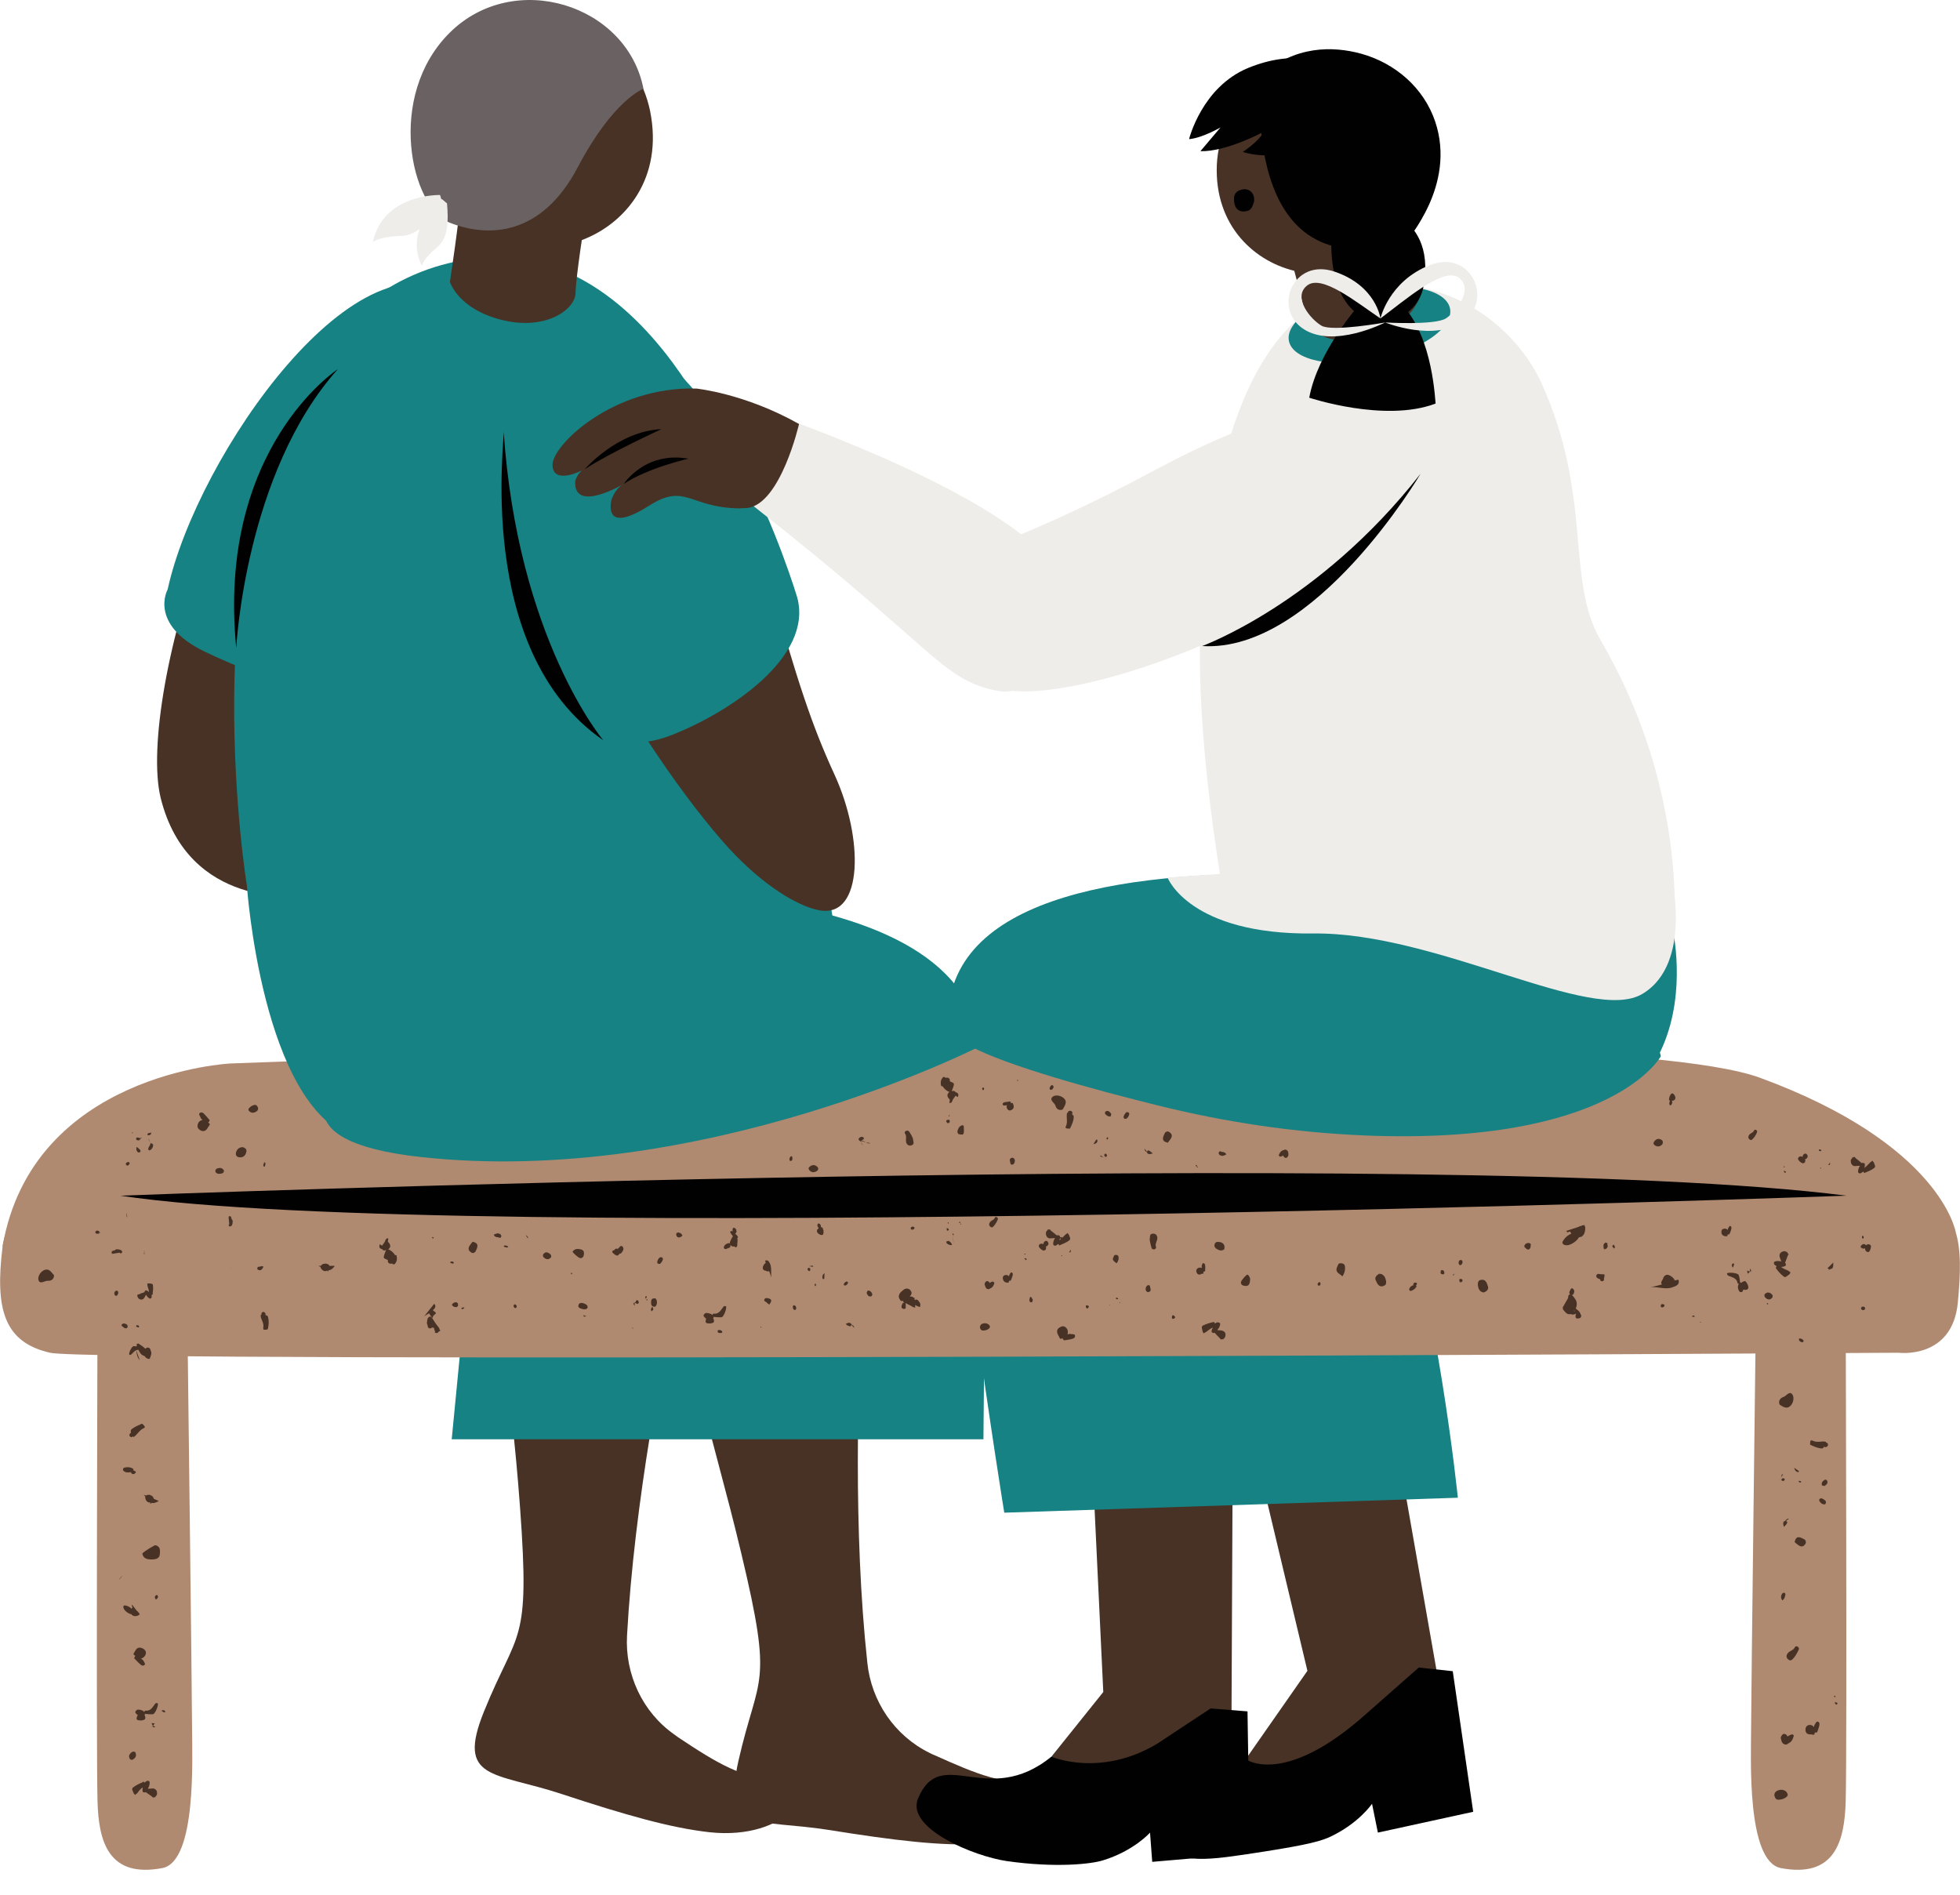 <svg width="60" height="58" viewBox="0 0 60 58" fill="none" xmlns="http://www.w3.org/2000/svg">
<path d="M2.985 40.335C2.985 40.335 2.94 53.516 2.985 55.137C3.018 56.389 3.331 57.496 4.975 57.183C6.026 56.97 5.88 53.773 5.88 52.934C5.88 52.096 5.735 40.335 5.735 40.335H2.985ZM56.501 40.335C56.501 40.335 56.545 53.516 56.501 55.137C56.467 56.389 56.154 57.496 54.511 57.183C53.46 56.97 53.605 53.773 53.605 52.934C53.605 52.096 53.751 40.335 53.751 40.335H56.501Z" fill="#AF8A71"/>
<path d="M20.861 38.916C20.28 41.543 19.419 46.014 19.195 50.062C19.128 51.246 19.665 52.409 20.637 53.091C20.682 53.125 20.716 53.147 20.76 53.181C21.968 53.985 22.706 54.433 23.947 54.544C25.176 54.656 24.125 56.344 21.722 56.087C20.526 55.953 19.151 55.562 17.149 54.902C15.137 54.243 13.963 54.5 14.813 52.398C15.853 49.827 16.233 50.419 15.92 46.149C15.629 42.135 15.115 40.257 15.897 38.58C16.49 37.306 17.507 36.758 18.513 36.545C19.922 36.233 21.174 37.507 20.861 38.916Z" fill="#473225"/>
<path d="M26.405 39.631C26.26 42.314 26.115 46.864 26.551 50.9C26.674 52.085 27.389 53.136 28.462 53.661C28.507 53.684 28.552 53.706 28.608 53.728C29.927 54.321 30.732 54.656 31.973 54.567C33.214 54.477 32.442 56.311 30.027 56.445C28.82 56.512 27.412 56.344 25.321 56.009C23.23 55.685 22.113 56.121 22.604 53.907C23.219 51.202 23.689 51.716 22.694 47.557C21.766 43.644 20.961 41.867 21.453 40.089C21.833 38.737 22.75 38.032 23.711 37.652C25.053 37.138 26.495 38.189 26.405 39.631Z" fill="#473225"/>
<path d="M38.134 53.851L40.023 51.146L37.731 41.532L42.147 40.715L44.07 51.671C44.059 51.682 39.643 57.105 38.134 53.851Z" fill="#473225"/>
<path d="M43.432 51.045L41.845 52.443C39.307 54.723 38.133 53.851 38.133 53.851C36.613 55.405 35.372 54.667 35.584 56.143C35.73 57.127 36.959 56.937 38.178 56.758C39.676 56.534 40.336 56.4 40.682 56.244C41.588 55.83 42.001 55.215 42.001 55.215L42.18 56.098L45.098 55.461L44.472 51.157L43.432 51.045Z" fill="#010101"/>
<path d="M32.187 53.773L33.774 51.794L33.226 40.268L37.754 40.481L37.698 52.845C37.709 52.834 33.26 57.194 32.187 53.773Z" fill="#473225"/>
<path d="M37.06 52.297L35.417 53.382C33.673 54.421 32.186 53.773 32.186 53.773C30.218 55.372 28.81 53.382 28.106 55.047C27.714 55.964 29.816 56.825 30.822 56.97C32.32 57.183 33.405 57.06 33.762 56.948C34.713 56.657 35.205 56.098 35.205 56.098L35.272 56.993L38.257 56.736L38.189 52.387L37.06 52.297Z" fill="#010101"/>
<path d="M47.177 11.705C46.517 10.251 44.706 8.541 42.169 8.731C37.831 9.066 37.06 15.26 36.791 18.435C36.4 23.141 38.021 30.43 38.021 30.43L51.09 30.061C51.09 30.061 52.185 25.075 48.999 19.597C47.915 17.742 48.776 15.204 47.177 11.705Z" fill="#EFEDEA"/>
<path d="M45.612 35.025C43.521 35.148 42.616 35.662 42.616 35.662C44.002 39.676 44.628 45.847 44.628 45.847L30.743 46.305C30.743 46.305 28.887 34.869 29.022 31.101C29.279 23.622 51.123 28.049 51.123 28.049C51.123 28.049 52.979 34.578 45.612 35.025Z" fill="#168283"/>
<path d="M42.137 11.004C43.499 10.729 44.507 10.03 44.388 9.443C44.27 8.856 43.069 8.603 41.708 8.878C40.346 9.153 39.338 9.852 39.457 10.439C39.575 11.026 40.776 11.279 42.137 11.004Z" fill="#168283"/>
<path d="M39.475 7.747C39.475 7.747 39.899 9.279 39.967 9.737C40.034 10.196 40.939 10.71 42.135 10.263C43.331 9.815 43.477 9.022 43.477 9.022C43.477 9.022 42.985 7.211 42.951 6.886C42.907 6.573 40.212 6.864 39.475 7.747Z" fill="#473225"/>
<path d="M40.536 1.61C39.586 1.61 38.692 2.079 38.11 2.839C37.697 3.387 37.294 4.136 37.25 5.042C37.171 6.92 38.423 8.049 39.743 8.317C41.062 8.586 42.448 8.496 43.421 6.864C44.393 5.232 43.834 3.175 42.94 2.471C42.336 1.979 41.52 1.599 40.536 1.61Z" fill="#473225"/>
<path d="M38.603 2.314C38.603 2.314 37.865 8.977 43.041 7.378C43.041 7.378 44.595 5.69 43.935 3.723C43.589 2.694 42.717 1.934 41.666 1.643C40.805 1.409 39.642 1.386 38.603 2.314Z" fill="#010101"/>
<path d="M51.147 26.741C51.147 26.741 51.84 29.48 50.286 30.419C48.732 31.369 43.992 28.53 40.202 28.575C36.412 28.619 35.741 26.864 35.741 26.864C35.741 26.864 47.234 25.959 51.147 26.741Z" fill="#EFEDEA"/>
<path d="M41.644 6.227C41.644 6.227 44.014 6.339 43.578 8.765C43.288 10.352 40.202 10.665 40.839 6.339L41.644 6.227Z" fill="#010101"/>
<path d="M42.919 9.335C42.919 9.335 42.203 9.525 41.588 9.357C41.588 9.357 40.336 10.766 40.079 12.174C40.079 12.174 42.393 12.946 43.947 12.353C43.936 12.353 43.88 10.307 42.919 9.335Z" fill="#010101"/>
<path d="M42.258 9.748C42.258 9.748 42.135 8.753 40.86 8.317C39.586 7.881 38.96 9.435 39.888 10.061C40.816 10.688 42.403 9.871 42.403 9.871C42.403 9.871 40.793 10.162 40.458 9.972C40.111 9.771 39.564 9.1 40.011 8.742C40.458 8.385 41.498 9.234 42.258 9.748Z" fill="#EFEDEA"/>
<path d="M42.258 9.748C42.258 9.748 42.515 8.608 43.767 8.116C45.019 7.624 45.712 9.145 44.818 9.815C43.923 10.486 42.403 9.871 42.403 9.871C42.403 9.871 43.923 9.961 44.259 9.748C44.594 9.536 45.12 8.832 44.65 8.496C44.181 8.161 42.996 9.201 42.258 9.748Z" fill="#EFEDEA"/>
<path d="M40.705 3.924C40.705 3.924 39.598 5.109 38.044 4.651C38.044 4.651 38.558 4.315 38.681 4.036C38.681 4.036 37.541 4.651 36.747 4.628C36.747 4.628 37.138 4.17 37.362 3.902C37.362 3.902 36.803 4.226 36.4 4.259C36.4 4.259 36.792 2.661 38.212 2.079C39.519 1.543 40.984 1.643 41.711 3.041L40.705 3.924ZM38.111 5.791C38.111 5.791 37.787 5.791 37.776 6.059C37.764 6.316 37.865 6.484 38.089 6.473C38.312 6.462 38.334 6.328 38.379 6.205C38.424 6.082 38.379 5.813 38.111 5.791Z" fill="#010101"/>
<path d="M13.828 44.058H30.105C30.105 44.058 30.217 34.656 29.994 32.029C29.513 26.339 16.556 27.233 15.438 27.434L13.828 44.058Z" fill="#168283"/>
<path d="M59.866 37.708C59.866 37.708 59.419 35.025 53.873 32.99C48.328 30.956 7.054 32.554 7.054 32.554C7.054 32.554 0.995 32.845 0.078 38.155L59.866 37.708Z" fill="#AF8A71"/>
<path d="M11.761 10.106C12.912 10.017 13.907 10.889 14.042 12.04C14.187 13.348 13.919 15.55 11.906 18.849C8.854 23.846 9.179 27.423 9.179 27.423C9.179 27.423 5.769 27.848 4.919 24.427C4.17 21.386 7.312 10.464 11.761 10.106Z" fill="#473225"/>
<path d="M11.56 19.62C11.56 19.62 17.127 11.537 14.086 9.145C11.045 6.752 6.026 13.941 5.132 18.044C5.132 18.044 4.528 19.117 6.283 19.955C8.038 20.794 11.638 22.191 11.56 19.62Z" fill="#168283"/>
<path d="M9.413 11.302C10.263 9.905 11.996 8.139 14.724 7.893C19.397 7.479 22.236 13.192 23.108 16.3C24.394 20.905 25.545 28.44 25.545 28.44C25.545 28.44 20.235 38.044 10.822 34.813C8.016 33.851 7.558 27.11 7.558 27.11C7.558 27.11 5.903 17.049 9.413 11.302Z" fill="#168283"/>
<path d="M17.899 6.763C17.899 6.763 17.63 8.452 17.619 8.966C17.608 9.48 16.702 10.129 15.361 9.793C14.019 9.458 13.773 8.63 13.773 8.63C13.773 8.63 14.075 6.618 14.075 6.272C14.075 5.925 17.004 5.903 17.899 6.763Z" fill="#473225"/>
<path d="M15.998 0.302C17.027 0.19 18.044 0.581 18.748 1.319C19.263 1.856 19.788 2.616 19.933 3.577C20.258 5.59 19.039 6.954 17.664 7.401C16.289 7.848 14.78 7.926 13.539 6.294C12.298 4.662 12.644 2.392 13.505 1.52C14.109 0.928 14.936 0.425 15.998 0.302Z" fill="#473225"/>
<path d="M17.195 12.096C17.877 11.202 19.173 11.045 20.09 11.716C21.119 12.465 22.527 14.12 23.533 17.753C24.416 20.883 24.852 22.202 25.546 23.712C26.44 25.657 26.429 28.083 25.11 27.87C24.573 27.781 23.612 27.3 22.516 26.182C20.392 24.002 14.556 15.539 17.195 12.096Z" fill="#473225"/>
<path d="M24.405 18.29C24.405 18.29 21.89 9.804 18.167 10.386C14.444 10.967 16.143 18.692 18.469 22.046C18.469 22.046 18.826 23.186 20.582 22.493C22.337 21.8 24.897 20.112 24.405 18.29Z" fill="#168283"/>
<path d="M15.416 13.181C15.494 13.214 14.466 19.899 18.468 22.661C18.468 22.661 15.841 19.553 15.416 13.181ZM7.232 19.832C7.232 19.832 7.501 14.477 10.34 11.302C10.34 11.302 6.629 13.717 7.232 19.832Z" fill="#010101"/>
<path d="M19.698 2.717C19.698 2.717 18.781 3.041 17.686 5.12C16.59 7.211 14.969 7.289 13.773 6.819C12.577 6.35 11.805 2.94 13.773 0.995C15.741 -0.95 19.195 0.134 19.698 2.717Z" fill="#6A6262"/>
<path d="M13.471 5.97C13.471 5.97 11.738 5.914 11.414 7.412C11.414 7.412 11.582 7.244 12.275 7.222C12.812 7.211 13.192 6.719 13.538 6.193L13.471 5.97Z" fill="#EFEDEA"/>
<path d="M13.528 6.093C13.528 6.093 12.343 6.965 12.913 8.139C12.913 8.139 12.935 7.937 13.383 7.568C13.729 7.278 13.729 6.752 13.684 6.227L13.528 6.093Z" fill="#EFEDEA"/>
<path d="M53.941 36.233C53.941 36.233 10.073 35.886 3.689 36.233C3.689 36.233 0.324 36.233 0.078 38.167C-0.157 40.078 0.123 41.084 1.531 41.409C2.94 41.733 58.122 41.409 58.122 41.409C58.122 41.409 59.765 41.621 59.933 39.877C60.1 38.133 60.045 36.847 58.468 36.579C56.881 36.3 53.941 36.233 53.941 36.233Z" fill="#AF8A71"/>
<path d="M56.523 36.601C56.523 36.601 13.896 38.144 3.689 36.601C3.678 36.601 44.394 35.047 56.523 36.601Z" fill="#010101"/>
<path d="M29.994 32.029C29.994 32.029 21.486 36.367 12.867 35.416C4.248 34.466 16.623 28.441 22.761 29.536C28.898 30.643 29.994 32.029 29.994 32.029Z" fill="#168283"/>
<path d="M43.13 13.862C43.119 12.823 41.789 12.8 40.749 12.767C39.564 12.733 38.748 12.577 35.294 14.421C30.654 16.914 27.826 17.552 27.826 17.552C27.826 17.552 27.714 20.637 30.855 21.129C33.628 21.565 43.164 17.887 43.13 13.862Z" fill="#EFEDEA"/>
<path d="M30.486 21.14C28.798 20.782 28.63 19.855 23.085 15.506C23.085 15.506 20.257 13.27 21.319 11.884C21.319 11.884 31.805 15.07 32.688 18.088C33.079 19.363 31.861 21.442 30.486 21.14Z" fill="#EFEDEA"/>
<path d="M22.627 15.562C21.095 15.539 20.984 14.768 19.866 15.483C18.748 16.188 18.636 15.741 18.714 15.316C18.714 15.316 18.815 14.958 19.094 14.813C19.094 14.813 17.563 15.729 17.607 14.734C17.607 14.734 17.652 14.533 17.82 14.399C17.82 14.399 16.937 14.857 16.914 14.242C16.892 13.628 18.781 11.817 21.319 11.895C21.319 11.895 22.795 12.04 24.46 12.979C24.46 12.979 23.901 15.416 22.884 15.55C22.784 15.55 22.694 15.562 22.627 15.562Z" fill="#473225"/>
<path d="M19.095 14.813C19.095 14.813 19.743 13.806 21.073 14.041C21.085 14.041 19.855 14.31 19.095 14.813ZM17.898 14.366C17.898 14.366 18.893 13.203 20.246 13.136C20.257 13.136 18.659 13.862 17.898 14.366Z" fill="#010101"/>
<path d="M43.488 14.5C43.488 14.5 40.257 19.989 36.803 19.776C36.792 19.776 40.369 18.491 43.488 14.5Z" fill="#010101"/>
<path d="M50.843 32.331C50.843 32.331 49.379 35.07 41.755 34.757C39.63 34.667 37.517 34.354 35.449 33.84C33.504 33.359 30.799 32.621 29.692 32.018C26.215 30.14 50.206 29.067 50.843 32.331Z" fill="#168283"/>
<path d="M44.515 39.016C44.504 39.027 44.504 39.027 44.493 39.05C44.482 39.05 44.482 39.039 44.482 39.027C44.482 39.016 44.493 39.016 44.504 38.994C44.504 38.983 44.515 39.005 44.515 39.016ZM54.04 39.721C53.995 39.665 54.007 39.609 54.062 39.586C54.118 39.542 54.197 39.575 54.241 39.62C54.286 39.676 54.264 39.721 54.219 39.754C54.163 39.799 54.096 39.776 54.04 39.721ZM53.056 38.793H53.034C53.023 38.759 53.012 38.737 53.012 38.714C53.023 38.703 53.034 38.692 53.045 38.681C53.056 38.67 53.056 38.67 53.068 38.658V38.681C53.079 38.692 53.079 38.692 53.09 38.703C53.068 38.737 53.068 38.759 53.056 38.793ZM6.997 37.261V37.216C6.997 37.227 7.008 37.227 6.997 37.261C7.008 37.25 7.008 37.25 7.019 37.227C7.064 37.216 7.087 37.272 7.087 37.306V37.317C7.12 37.339 7.131 37.384 7.12 37.417C7.12 37.451 7.12 37.473 7.098 37.485L7.109 37.496C7.087 37.529 7.042 37.563 7.008 37.529C6.997 37.507 6.997 37.485 7.019 37.473L6.997 37.261ZM8.059 35.662C8.07 35.629 8.081 35.606 8.093 35.573C8.104 35.584 8.126 35.595 8.126 35.618C8.126 35.651 8.115 35.685 8.104 35.707C8.093 35.729 8.059 35.707 8.059 35.662ZM53.504 38.994L53.481 38.893C53.515 38.904 53.548 38.927 53.571 38.916C53.571 38.871 53.571 38.86 53.571 38.837C53.615 38.871 53.615 38.938 53.604 38.96C53.604 38.938 53.604 38.916 53.604 38.904C53.548 38.938 53.537 38.96 53.504 38.994ZM36.656 35.741C36.645 35.741 36.634 35.718 36.634 35.696C36.667 35.729 36.69 35.741 36.656 35.741Z" fill="#473225"/>
<path d="M36.623 35.662C36.634 35.662 36.645 35.685 36.645 35.707C36.589 35.696 36.589 35.662 36.623 35.662ZM35.661 34.679C35.695 34.634 35.74 34.623 35.784 34.645C35.941 34.746 35.851 34.846 35.784 34.936C35.762 34.958 35.751 34.969 35.751 34.98C35.538 34.936 35.594 34.813 35.661 34.679ZM45.309 39.184C45.466 39.139 45.511 39.251 45.544 39.363C45.578 39.441 45.544 39.519 45.421 39.564C45.332 39.553 45.276 39.497 45.253 39.407C45.231 39.329 45.231 39.206 45.309 39.184ZM37.349 38.278C37.249 38.245 37.148 38.189 37.182 38.088C37.204 38.01 37.271 38.01 37.338 38.021C37.428 38.032 37.495 38.099 37.484 38.189C37.495 38.267 37.417 38.278 37.349 38.278ZM54.085 39.899C54.107 39.877 54.119 39.888 54.13 39.922C54.13 39.922 54.107 39.922 54.096 39.933C54.096 39.911 54.085 39.899 54.085 39.899ZM34.42 34.243C34.376 34.209 34.398 34.164 34.42 34.12C34.454 34.075 34.476 34.019 34.543 34.053C34.588 34.075 34.566 34.131 34.543 34.175C34.521 34.22 34.476 34.265 34.42 34.243ZM7.433 35.115C7.5 35.137 7.545 35.17 7.545 35.226C7.534 35.349 7.467 35.428 7.355 35.428C7.254 35.428 7.21 35.372 7.221 35.294C7.243 35.182 7.322 35.115 7.433 35.115ZM37.539 35.338C37.495 35.361 37.472 35.372 37.428 35.383C37.372 35.372 37.316 35.372 37.305 35.294C37.316 35.249 37.349 35.226 37.394 35.26C37.461 35.26 37.517 35.282 37.539 35.338ZM50.921 39.106C50.988 38.983 51.089 39.016 51.178 39.083C51.223 39.117 51.257 39.161 51.268 39.195L51.38 39.173C51.436 39.34 51.279 39.374 51.19 39.407C50.977 39.486 50.742 39.374 50.53 39.407L50.877 39.318C50.809 39.251 50.91 39.184 50.921 39.106ZM44.717 38.569C44.761 38.569 44.773 38.614 44.773 38.636C44.761 38.692 44.739 38.737 44.683 38.725C44.672 38.714 44.65 38.681 44.65 38.658C44.65 38.614 44.672 38.569 44.717 38.569ZM32.308 33.84C32.274 33.751 32.095 33.661 32.24 33.561C32.33 33.505 32.498 33.538 32.587 33.639C32.676 33.739 32.587 33.862 32.531 33.963C32.419 34.008 32.33 33.941 32.308 33.84ZM6.103 34.578C6.025 34.522 6.036 34.433 6.081 34.354C6.125 34.298 6.17 34.287 6.204 34.287C6.148 34.243 6.137 34.22 6.137 34.198C6.114 34.153 6.081 34.108 6.103 34.086C6.137 34.03 6.215 34.053 6.248 34.097C6.304 34.153 6.36 34.22 6.416 34.287C6.427 34.298 6.394 34.343 6.382 34.354L6.371 34.366C6.405 34.377 6.416 34.399 6.427 34.422C6.405 34.444 6.394 34.477 6.371 34.5C6.315 34.623 6.215 34.667 6.103 34.578ZM27.881 39.967C27.825 39.944 27.78 39.922 27.724 39.888V39.911C27.724 39.978 27.746 40.078 27.679 40.067C27.567 40.067 27.59 39.967 27.635 39.888C27.646 39.877 27.668 39.888 27.668 39.899C27.668 39.899 27.679 39.888 27.679 39.877C27.657 39.866 27.657 39.866 27.646 39.866C27.657 39.843 27.646 39.81 27.668 39.81C27.623 39.832 27.579 39.843 27.545 39.776C27.456 39.642 27.579 39.542 27.668 39.475C27.746 39.419 27.847 39.441 27.892 39.531C27.925 39.597 27.892 39.642 27.847 39.687C27.881 39.687 27.903 39.687 27.936 39.698C27.959 39.709 27.959 39.721 27.97 39.732C27.981 39.721 27.981 39.721 27.992 39.721L28.003 39.799C28.048 39.765 28.082 39.776 28.126 39.832C28.16 39.877 28.194 39.922 28.16 40.011C28.126 40 28.059 39.978 28.015 39.944V40.033C27.959 40.011 27.914 40 27.881 39.967ZM4.605 34.992C4.583 34.958 4.571 34.913 4.549 34.88C4.549 34.869 4.549 34.846 4.549 34.835C4.549 34.846 4.549 34.869 4.56 34.88C4.571 34.913 4.594 34.958 4.605 34.992C4.65 35.003 4.706 35.014 4.683 35.092C4.661 35.182 4.571 35.238 4.549 35.204C4.504 35.137 4.605 35.081 4.605 34.992ZM48.093 40.224C48.126 40.257 48.182 40.235 48.227 40.224C48.227 40.212 48.238 40.212 48.238 40.212L48.249 40.235H48.238C48.227 40.302 48.216 40.38 48.316 40.358C48.395 40.358 48.428 40.291 48.384 40.224C48.372 40.201 48.372 40.19 48.361 40.179C48.339 40.123 48.283 40.101 48.238 40.056C48.283 39.944 48.283 39.843 48.205 39.743C48.182 39.709 48.149 39.665 48.115 39.642C48.149 39.642 48.171 39.62 48.182 39.575C48.205 39.519 48.182 39.463 48.138 39.441C48.082 39.419 48.082 39.486 48.059 39.508C48.037 39.553 48.026 39.597 48.071 39.62H48.059C48.004 39.642 48.004 39.687 48.004 39.732L47.825 40.045C47.825 40.033 47.836 40.033 47.847 40.033C47.836 40.056 47.836 40.078 47.88 40.123C47.948 40.212 48.004 40.246 48.093 40.224ZM48.205 40.145C48.194 40.145 48.194 40.134 48.182 40.123C48.194 40.112 48.194 40.112 48.194 40.112L48.205 40.145ZM4.18 40.559C4.18 40.559 4.191 40.559 4.191 40.57C4.202 40.57 4.225 40.57 4.236 40.57C4.247 40.581 4.258 40.593 4.258 40.626H4.247C4.247 40.626 4.247 40.626 4.247 40.637C4.225 40.626 4.191 40.626 4.169 40.604V40.593H4.158C4.18 40.581 4.18 40.57 4.18 40.559ZM33.314 39.967C33.347 40 33.325 40.022 33.303 40.045C33.28 40.067 33.258 40.045 33.247 40.022C33.235 40 33.235 39.967 33.258 39.955C33.269 39.967 33.303 39.955 33.314 39.967ZM29.021 37.451C29.021 37.44 29.021 37.44 29.01 37.418C29.01 37.418 29.021 37.418 29.032 37.418C29.043 37.418 29.032 37.429 29.043 37.451C29.043 37.451 29.032 37.462 29.021 37.451ZM29.401 37.418C29.39 37.429 29.39 37.44 29.378 37.44C29.378 37.44 29.367 37.429 29.356 37.429C29.367 37.418 29.356 37.406 29.378 37.406C29.39 37.395 29.401 37.406 29.401 37.418ZM23.554 39.933C23.52 39.922 23.487 39.888 23.465 39.866C23.431 39.843 23.375 39.821 23.398 39.788C23.409 39.721 23.476 39.732 23.52 39.743C23.666 39.776 23.599 39.855 23.554 39.933ZM19.038 38.144C19.116 38.2 19.082 38.278 19.038 38.334C19.015 38.368 18.993 38.379 18.959 38.379C18.959 38.39 18.948 38.401 18.937 38.413C18.892 38.457 18.859 38.424 18.814 38.401C18.792 38.368 18.724 38.345 18.747 38.301C18.769 38.267 18.792 38.267 18.814 38.267C18.814 38.245 18.825 38.245 18.848 38.222C18.87 38.222 18.903 38.222 18.915 38.234V38.222C18.959 38.2 18.982 38.122 19.038 38.144ZM40.424 39.296C40.424 39.318 40.413 39.363 40.379 39.352C40.346 39.363 40.334 39.329 40.334 39.307C40.346 39.273 40.368 39.24 40.401 39.251C40.413 39.251 40.424 39.273 40.424 39.296ZM4.594 41.554C4.605 41.554 4.605 41.565 4.616 41.554H4.594C4.627 41.498 4.65 41.409 4.616 41.353C4.605 41.286 4.571 41.241 4.504 41.252C4.482 41.263 4.46 41.275 4.448 41.286C4.393 41.23 4.325 41.185 4.258 41.14C4.247 41.129 4.214 41.118 4.202 41.14C4.191 41.14 4.191 41.14 4.191 41.151C4.18 41.151 4.18 41.14 4.169 41.151L4.191 41.163C4.18 41.174 4.191 41.196 4.18 41.207V41.219C4.147 41.207 4.124 41.207 4.091 41.207C4.024 41.219 3.934 41.431 3.957 41.465C3.968 41.476 4.001 41.476 4.001 41.476C4.057 41.431 4.102 41.364 4.169 41.33C4.18 41.442 4.202 41.554 4.281 41.643L4.169 41.33C4.191 41.33 4.202 41.319 4.236 41.319C4.27 41.386 4.303 41.453 4.37 41.487C4.381 41.498 4.415 41.509 4.426 41.509C4.46 41.565 4.504 41.599 4.571 41.599C4.594 41.576 4.594 41.576 4.594 41.554ZM4.415 41.353C4.404 41.342 4.393 41.33 4.381 41.319L4.415 41.353ZM39.149 35.349C39.183 35.271 39.228 35.215 39.306 35.204C39.317 35.193 39.339 35.182 39.362 35.193C39.451 35.226 39.44 35.305 39.44 35.372C39.418 35.428 39.373 35.461 39.339 35.439C39.306 35.428 39.295 35.405 39.283 35.372C39.25 35.394 39.216 35.405 39.172 35.405C39.16 35.383 39.138 35.361 39.149 35.349ZM28.976 38.055C28.965 38.044 28.976 38.01 28.976 37.999C29.032 37.977 29.088 37.999 29.11 38.044C29.133 38.055 29.133 38.088 29.144 38.111C29.077 38.122 29.032 38.099 28.976 38.055ZM24.974 39.307C24.985 39.329 24.974 39.34 24.974 39.363C24.951 39.374 24.94 39.363 24.94 39.34C24.94 39.329 24.94 39.318 24.94 39.318C24.94 39.296 24.963 39.285 24.974 39.307ZM24.37 40.067C24.359 40.101 24.337 40.112 24.303 40.089C24.27 40.067 24.27 40.022 24.27 39.989C24.281 39.955 24.303 39.944 24.337 39.967C24.37 39.989 24.381 40.033 24.37 40.067ZM55.986 38.86C55.986 38.849 55.986 38.849 55.974 38.849V38.837C55.963 38.837 55.952 38.826 55.941 38.826L56.12 38.647C56.12 38.748 56.131 38.849 56.019 38.849C56.019 38.849 56.019 38.86 56.008 38.86C55.997 38.86 55.997 38.86 55.997 38.871V38.882C55.986 38.871 55.986 38.86 55.986 38.86ZM25.242 38.971L25.231 39.15C25.22 39.15 25.186 39.15 25.186 39.15C25.153 39.061 25.197 39.005 25.242 38.971ZM25.835 39.296C25.857 39.262 25.879 39.24 25.913 39.229C25.947 39.229 25.969 39.251 25.958 39.273C25.935 39.318 25.913 39.352 25.857 39.352C25.835 39.352 25.823 39.318 25.835 39.296ZM4.325 43.589C4.359 43.566 4.381 43.611 4.415 43.645C4.448 43.689 4.437 43.7 4.393 43.723C4.303 43.756 4.236 43.857 4.169 43.924C4.147 43.946 4.124 43.969 4.091 43.991C4.079 43.98 4.079 43.98 4.079 43.969C4.057 43.98 4.046 43.991 4.012 43.991C3.979 43.98 3.945 43.946 3.968 43.902C3.979 43.879 3.99 43.868 4.012 43.857C4.001 43.823 3.99 43.779 4.035 43.745C4.124 43.678 4.225 43.633 4.325 43.589ZM28.808 33.225C28.786 33.136 28.797 33.046 28.875 32.968C28.898 32.968 28.92 32.968 28.931 32.979C28.931 32.99 28.931 32.99 28.942 32.99H28.954C29.021 32.979 29.066 33.002 29.077 33.058C29.077 33.069 29.077 33.091 29.077 33.102C29.133 33.125 29.2 33.147 29.2 33.181C29.211 33.203 29.166 33.326 29.133 33.404C29.189 33.382 29.233 33.393 29.256 33.438H29.267C29.311 33.449 29.345 33.482 29.334 33.527C29.345 33.538 29.323 33.561 29.323 33.583C29.3 33.572 29.278 33.561 29.256 33.538C29.244 33.55 29.233 33.572 29.222 33.583C29.2 33.617 29.166 33.65 29.155 33.695C29.144 33.728 29.121 33.773 29.077 33.762C29.066 33.762 29.066 33.762 29.066 33.751C29.054 33.751 29.054 33.751 29.054 33.762L29.066 33.739C29.066 33.706 29.088 33.672 29.066 33.65C28.987 33.572 28.976 33.494 29.066 33.426C28.987 33.404 28.898 33.326 28.853 33.248C28.82 33.259 28.808 33.248 28.808 33.225ZM23.409 38.893C23.331 38.86 23.342 38.793 23.375 38.725C23.398 38.692 23.42 38.67 23.442 38.658L23.42 38.591C23.52 38.547 23.554 38.647 23.576 38.692C23.632 38.826 23.588 38.983 23.621 39.117L23.543 38.904C23.509 38.949 23.465 38.893 23.409 38.893ZM30.318 37.552C30.262 37.507 30.273 37.451 30.318 37.395C30.362 37.35 30.418 37.35 30.452 37.283C30.463 37.25 30.497 37.239 30.53 37.272C30.552 37.283 30.552 37.317 30.541 37.339C30.519 37.395 30.485 37.451 30.452 37.496C30.418 37.529 30.385 37.608 30.318 37.552ZM24.806 38.849C24.806 38.871 24.795 38.893 24.795 38.904C24.773 38.916 24.739 38.904 24.728 38.871C24.717 38.86 24.717 38.826 24.739 38.815C24.773 38.804 24.795 38.815 24.806 38.849ZM29.423 37.462C29.434 37.474 29.423 37.473 29.423 37.485C29.423 37.485 29.412 37.485 29.401 37.485C29.412 37.473 29.412 37.462 29.401 37.462C29.412 37.451 29.423 37.462 29.423 37.462ZM23.286 40.637C23.286 40.626 23.286 40.615 23.286 40.615C23.286 40.604 23.297 40.604 23.308 40.615C23.308 40.626 23.308 40.626 23.308 40.637C23.308 40.637 23.297 40.637 23.286 40.637ZM25.007 37.686C25.007 37.641 25.03 37.619 25.063 37.596C25.052 37.585 25.052 37.585 25.041 37.563C25.019 37.529 25.007 37.485 25.052 37.451C25.086 37.451 25.108 37.474 25.119 37.496C25.13 37.518 25.13 37.552 25.13 37.563C25.186 37.563 25.197 37.619 25.209 37.675C25.209 37.708 25.22 37.764 25.186 37.798C25.13 37.831 25.007 37.753 25.007 37.686ZM29.166 37.809C29.155 37.775 29.166 37.764 29.166 37.753C29.166 37.753 29.189 37.764 29.2 37.798C29.177 37.809 29.177 37.809 29.166 37.809L29.189 38.066C29.189 37.977 29.177 37.887 29.166 37.809ZM3.789 45.031C3.755 45.008 3.755 44.975 3.789 44.93C3.878 44.908 3.979 44.897 4.079 44.964C4.091 44.975 4.079 44.986 4.079 45.008C4.113 45.02 4.135 45.031 4.158 45.053C4.169 45.064 4.147 45.087 4.124 45.109C4.091 45.131 4.046 45.131 4.024 45.098C4.012 45.087 4.012 45.075 4.012 45.064C3.934 45.075 3.856 45.087 3.789 45.031ZM28.998 37.596C29.01 37.596 29.043 37.619 29.043 37.63C29.054 37.652 29.032 37.663 29.01 37.652C28.998 37.63 28.976 37.608 28.965 37.608C28.976 37.596 28.987 37.596 28.998 37.596ZM4.784 48.955C4.75 48.966 4.75 48.921 4.739 48.888C4.75 48.854 4.761 48.832 4.806 48.821C4.817 48.832 4.84 48.865 4.84 48.877C4.829 48.91 4.806 48.955 4.784 48.955Z" fill="#473225"/>
<path d="M28.988 38.021C28.988 37.999 29.021 37.988 29.055 37.977L28.999 38.066C28.999 38.055 28.999 38.044 28.988 38.021ZM29.021 37.675C29.01 37.675 28.999 37.675 28.977 37.652C28.988 37.641 28.988 37.63 28.988 37.63C28.999 37.63 29.01 37.63 29.021 37.641C29.032 37.652 29.032 37.663 29.021 37.675ZM22.291 38.055C22.314 38.055 22.314 38.055 22.336 38.066C22.336 38.021 22.392 37.909 22.437 37.842C22.414 37.809 22.381 37.775 22.358 37.731C22.347 37.719 22.358 37.697 22.369 37.686C22.381 37.675 22.403 37.686 22.425 37.697C22.425 37.686 22.425 37.675 22.425 37.663C22.425 37.63 22.425 37.585 22.459 37.585C22.526 37.585 22.537 37.641 22.548 37.686C22.548 37.708 22.537 37.742 22.504 37.764C22.548 37.798 22.582 37.842 22.593 37.865C22.593 37.876 22.582 37.887 22.571 37.898C22.582 37.954 22.582 38.01 22.571 38.055C22.571 38.077 22.571 38.077 22.571 38.099C22.571 38.133 22.56 38.189 22.515 38.178C22.492 38.178 22.492 38.155 22.481 38.155C22.425 38.167 22.381 38.144 22.358 38.099C22.381 38.211 22.291 38.2 22.224 38.234C22.202 38.245 22.157 38.222 22.157 38.189C22.168 38.111 22.224 38.077 22.291 38.055ZM19.373 40.648C19.34 40.648 19.34 40.637 19.362 40.626L19.373 40.648ZM19.385 40.682C19.385 40.682 19.373 40.671 19.373 40.66C19.396 40.671 19.407 40.671 19.385 40.682ZM50.911 39.922C50.933 39.922 50.944 39.944 50.955 39.955C50.955 40 50.922 40.011 50.888 40.022C50.866 40.022 50.843 40.011 50.843 40C50.832 39.933 50.866 39.91 50.911 39.922ZM19.463 39.866C19.463 39.843 19.463 39.81 19.496 39.799C19.53 39.799 19.552 39.821 19.552 39.866C19.552 39.888 19.541 39.91 19.53 39.91C19.496 39.91 19.463 39.899 19.463 39.866ZM24.762 38.759C24.728 38.759 24.684 38.748 24.65 38.748L24.762 38.759ZM26.696 39.597C26.718 39.642 26.685 39.687 26.64 39.687C26.573 39.687 26.551 39.631 26.528 39.575C26.551 39.542 26.551 39.508 26.562 39.508C26.629 39.497 26.674 39.542 26.696 39.597ZM20.022 40C19.921 39.989 19.932 39.899 19.932 39.832C19.944 39.765 19.966 39.743 20.055 39.743C20.1 39.765 20.111 39.821 20.111 39.888C20.1 39.944 20.078 40.011 20.022 40ZM19.753 39.709C19.753 39.698 19.753 39.687 19.765 39.687C19.787 39.665 19.798 39.676 19.798 39.709C19.787 39.732 19.776 39.732 19.776 39.765C19.765 39.732 19.753 39.732 19.753 39.709ZM20.872 37.842C20.905 37.809 20.872 37.786 20.849 37.764C20.804 37.731 20.76 37.708 20.704 37.753C20.704 37.775 20.693 37.809 20.715 37.842C20.76 37.898 20.816 37.887 20.872 37.842ZM27.903 35.059C27.825 35.092 27.747 35.036 27.736 34.947C27.724 34.869 27.758 34.79 27.713 34.712C27.68 34.679 27.691 34.623 27.758 34.611C27.78 34.6 27.825 34.623 27.836 34.645C27.881 34.712 27.926 34.79 27.948 34.857C27.948 34.925 28.015 35.025 27.903 35.059ZM37.987 39.273C37.998 39.34 38.065 39.363 38.121 39.363C38.233 39.374 38.255 39.296 38.267 39.206C38.278 39.139 38.255 39.061 38.188 39.016C38.166 39.005 37.998 39.184 37.987 39.251V39.273ZM24.762 38.759C24.796 38.759 24.84 38.748 24.874 38.737C24.874 38.759 24.885 38.759 24.896 38.781L24.762 38.759ZM19.787 39.788C19.798 39.776 19.809 39.776 19.809 39.765C19.809 39.776 19.821 39.788 19.821 39.788C19.821 39.799 19.809 39.81 19.798 39.81C19.798 39.81 19.787 39.799 19.787 39.788ZM26.361 34.936C26.416 34.913 26.45 34.936 26.506 34.958L26.361 34.936Z" fill="#473225"/>
<path d="M26.361 34.947C26.372 34.98 26.383 35.014 26.405 35.036C26.405 35.047 26.405 35.059 26.405 35.07C26.405 35.059 26.405 35.047 26.394 35.036C26.372 35.014 26.361 34.969 26.361 34.947C26.316 34.925 26.26 34.891 26.294 34.846C26.327 34.79 26.416 34.79 26.439 34.824C26.472 34.891 26.361 34.891 26.361 34.947ZM26.506 34.969L26.651 34.992C26.584 35.014 26.551 34.992 26.506 34.969ZM24.773 35.819C24.84 35.897 24.918 35.897 24.997 35.852C25.064 35.808 25.064 35.752 25.008 35.707C24.941 35.651 24.863 35.651 24.796 35.707C24.751 35.73 24.74 35.774 24.773 35.819ZM19.619 39.508V39.575C19.619 39.564 19.619 39.531 19.619 39.508ZM57.015 40.101C57.037 40.112 57.082 40.101 57.093 40.067C57.104 40.033 57.082 40.011 57.059 40C57.015 39.989 56.981 40 56.97 40.045C56.97 40.067 56.992 40.101 57.015 40.101ZM31.067 35.528C31.067 35.483 31.034 35.439 30.989 35.439C30.911 35.45 30.899 35.506 30.922 35.562C30.933 35.595 30.922 35.662 30.989 35.651C31.045 35.64 31.067 35.584 31.067 35.528ZM30.095 40.514C30.162 40.492 30.251 40.514 30.296 40.581C30.329 40.648 30.251 40.693 30.195 40.715C30.128 40.727 30.039 40.76 30.005 40.66C29.983 40.593 30.027 40.525 30.095 40.514ZM3.756 48.228L3.633 48.373C3.666 48.318 3.7 48.273 3.756 48.228ZM35.964 40.302C35.986 40.347 35.953 40.358 35.919 40.369C35.886 40.38 35.874 40.358 35.874 40.324C35.874 40.291 35.886 40.268 35.908 40.257C35.93 40.279 35.964 40.279 35.964 40.302ZM4.058 34.69C4.046 34.69 4.046 34.679 4.035 34.679C4.035 34.679 4.035 34.667 4.046 34.667C4.058 34.667 4.069 34.667 4.069 34.679C4.069 34.679 4.069 34.679 4.058 34.69ZM36.623 38.927C36.612 38.86 36.646 38.826 36.702 38.804C36.746 38.804 36.78 38.804 36.791 38.815C36.791 38.77 36.78 38.748 36.791 38.737C36.802 38.714 36.802 38.67 36.825 38.67C36.869 38.658 36.892 38.703 36.892 38.737C36.903 38.793 36.892 38.849 36.892 38.904C36.892 38.916 36.858 38.927 36.847 38.927H36.836C36.847 38.949 36.836 38.96 36.847 38.983C36.825 38.983 36.802 38.994 36.78 38.994C36.713 39.039 36.646 39.016 36.623 38.927ZM17.864 40.268C17.853 40.268 17.853 40.268 17.853 40.257L17.954 40.291C17.909 40.291 17.864 40.335 17.864 40.268ZM37.194 40.514C37.227 40.492 37.249 40.469 37.294 40.481C37.328 40.481 37.361 40.503 37.35 40.548C37.339 40.615 37.305 40.671 37.261 40.715C37.316 40.727 37.372 40.715 37.428 40.738C37.518 40.771 37.529 40.839 37.507 40.917C37.495 40.95 37.473 40.973 37.451 40.984V40.995C37.451 41.006 37.439 41.006 37.428 40.995C37.406 40.995 37.395 40.995 37.383 40.995C37.383 41.006 37.383 41.006 37.383 41.017L37.339 40.961C37.283 40.906 37.227 40.85 37.182 40.794C37.171 40.805 37.16 40.805 37.149 40.805C37.126 40.794 37.093 40.794 37.093 40.771C37.082 40.727 37.104 40.693 37.126 40.637C37.048 40.671 36.981 40.727 36.925 40.771C36.903 40.783 36.88 40.794 36.847 40.816C36.836 40.794 36.813 40.771 36.813 40.749C36.802 40.682 36.758 40.604 36.836 40.57C36.936 40.525 37.037 40.492 37.149 40.469C37.16 40.458 37.182 40.492 37.194 40.514ZM44.728 39.251C44.684 39.262 44.672 39.217 44.672 39.184C44.672 39.15 44.706 39.139 44.728 39.15C44.751 39.15 44.773 39.173 44.773 39.206C44.762 39.217 44.751 39.251 44.728 39.251ZM34.108 38.614C34.063 38.569 34.052 38.535 34.086 38.48C34.108 38.435 34.108 38.413 34.153 38.413C34.209 38.413 34.242 38.435 34.242 38.491C34.253 38.558 34.22 38.614 34.186 38.67C34.153 38.647 34.13 38.636 34.108 38.614ZM4.035 49.435C4.091 49.48 4.147 49.48 4.214 49.458C4.237 49.447 4.248 49.447 4.259 49.424C4.27 49.424 4.27 49.424 4.281 49.424L4.27 49.402C4.27 49.391 4.259 49.38 4.237 49.357C4.225 49.335 4.214 49.324 4.192 49.312L4.035 49.111C4.035 49.122 4.046 49.122 4.046 49.134C4.013 49.156 4.046 49.167 4.058 49.201C4.046 49.223 4.035 49.223 4.024 49.245C3.979 49.19 3.901 49.156 3.834 49.145C3.789 49.134 3.767 49.167 3.778 49.201C3.778 49.279 3.912 49.391 4.013 49.413C4.024 49.402 4.035 49.413 4.035 49.435ZM4.069 49.19C4.069 49.178 4.069 49.178 4.069 49.167C4.069 49.167 4.069 49.178 4.069 49.19ZM31.369 38.401C31.358 38.39 31.358 38.39 31.358 38.379C31.358 38.379 31.369 38.368 31.38 38.379C31.391 38.379 31.391 38.39 31.391 38.401C31.391 38.401 31.38 38.401 31.369 38.401ZM32.52 38.435C32.509 38.446 32.509 38.446 32.498 38.457L32.487 38.446C32.498 38.435 32.498 38.424 32.509 38.424C32.498 38.413 32.509 38.424 32.52 38.435ZM30.698 39.117C30.698 39.05 30.754 39.027 30.81 39.027C30.855 39.039 30.877 39.05 30.888 39.072C30.899 39.027 30.899 39.005 30.911 39.005C30.922 38.983 30.944 38.949 30.955 38.949C31 38.949 31.011 38.994 31 39.039C30.989 39.094 30.966 39.139 30.944 39.195C30.944 39.206 30.911 39.206 30.899 39.206H30.888C30.888 39.229 30.877 39.24 30.877 39.262C30.855 39.262 30.832 39.262 30.81 39.262C30.754 39.251 30.698 39.206 30.698 39.117ZM32.453 37.887C32.453 37.876 32.453 37.865 32.476 37.865C32.487 37.876 32.52 37.876 32.52 37.887V37.898L32.532 37.91H32.52C32.509 37.921 32.498 37.921 32.487 37.921C32.476 37.921 32.465 37.921 32.465 37.91H32.442C32.442 37.887 32.442 37.887 32.453 37.887ZM32.073 38.01C32.107 38.055 32.107 38.099 32.051 38.144C32.04 38.144 32.029 38.155 32.017 38.155C32.029 38.189 32.029 38.234 31.995 38.267C31.939 38.301 31.906 38.267 31.861 38.234C31.827 38.2 31.771 38.155 31.816 38.099C31.861 38.055 31.906 38.066 31.939 38.088C31.939 38.066 31.95 38.021 31.984 37.999C32.017 37.977 32.051 37.977 32.073 38.01ZM31.704 38.435L31.648 38.468C31.671 38.457 31.682 38.446 31.704 38.435ZM31.38 38.513C31.391 38.513 31.414 38.524 31.425 38.535C31.436 38.547 31.425 38.569 31.402 38.558C31.391 38.547 31.369 38.535 31.358 38.535C31.369 38.524 31.369 38.513 31.38 38.513Z" fill="#473225"/>
<path d="M31.413 38.569C31.402 38.569 31.391 38.569 31.38 38.569C31.38 38.558 31.391 38.547 31.391 38.547C31.402 38.547 31.413 38.547 31.424 38.547C31.424 38.547 31.413 38.558 31.413 38.569ZM32.732 38.334C32.721 38.345 32.721 38.345 32.721 38.345L32.777 38.256V38.267L32.788 38.256C32.766 38.301 32.799 38.345 32.732 38.334ZM21.598 40.346C21.575 40.335 21.564 40.313 21.542 40.291C21.53 40.279 21.542 40.246 21.553 40.235C21.586 40.179 21.642 40.19 21.698 40.201C21.732 40.212 21.788 40.224 21.81 40.257C21.81 40.235 21.832 40.212 21.843 40.212C22.022 40.235 22.067 40.089 22.157 39.989C22.168 39.978 22.212 39.978 22.224 39.989C22.257 40.022 22.168 40.302 22.09 40.324C22.022 40.324 21.955 40.324 21.866 40.313C21.855 40.313 21.843 40.313 21.843 40.302C21.843 40.313 21.843 40.324 21.843 40.324C21.843 40.335 21.843 40.346 21.832 40.358C21.843 40.369 21.855 40.402 21.855 40.414C21.877 40.503 21.788 40.503 21.732 40.514C21.676 40.503 21.62 40.525 21.598 40.458C21.598 40.436 21.609 40.391 21.62 40.358C21.62 40.369 21.609 40.358 21.598 40.346L21.609 40.358C21.586 40.369 21.586 40.358 21.598 40.346ZM4.638 39.642C4.638 39.676 4.65 39.698 4.638 39.721C4.627 39.743 4.605 39.765 4.571 39.743C4.527 39.721 4.493 39.676 4.471 39.631C4.448 39.665 4.437 39.709 4.404 39.743C4.359 39.799 4.292 39.788 4.247 39.754C4.225 39.732 4.214 39.709 4.214 39.687H4.202C4.191 39.687 4.202 39.676 4.202 39.676C4.202 39.665 4.214 39.653 4.214 39.642C4.202 39.642 4.202 39.642 4.202 39.631L4.258 39.62C4.314 39.586 4.381 39.575 4.426 39.553C4.426 39.542 4.426 39.53 4.426 39.53C4.448 39.519 4.448 39.497 4.471 39.497C4.504 39.508 4.527 39.519 4.56 39.553C4.56 39.486 4.527 39.419 4.515 39.363C4.515 39.34 4.515 39.318 4.504 39.296C4.527 39.296 4.549 39.285 4.56 39.285C4.616 39.296 4.683 39.285 4.683 39.352C4.694 39.441 4.683 39.519 4.672 39.609C4.694 39.631 4.65 39.631 4.638 39.642ZM31.167 33.08C31.178 33.08 31.167 33.069 31.156 33.058C31.156 33.058 31.145 33.058 31.134 33.058C31.134 33.069 31.134 33.08 31.145 33.08C31.156 33.091 31.167 33.091 31.167 33.08ZM24.191 35.539C24.158 35.517 24.169 35.495 24.169 35.461C24.18 35.428 24.191 35.394 24.236 35.394C24.258 35.405 24.258 35.439 24.258 35.472C24.258 35.517 24.236 35.539 24.191 35.539ZM31.581 39.866C31.614 39.843 31.614 39.81 31.614 39.788C31.592 39.743 31.581 39.698 31.536 39.698C31.525 39.732 31.514 39.754 31.514 39.788C31.503 39.821 31.525 39.866 31.581 39.866ZM35.203 35.237C35.169 35.215 35.125 35.193 35.114 35.26L35.035 35.159C35.035 35.226 35.069 35.249 35.114 35.271C35.114 35.305 35.136 35.316 35.169 35.327C35.181 35.327 35.192 35.327 35.203 35.327C35.225 35.327 35.259 35.316 35.292 35.305C35.248 35.282 35.225 35.249 35.203 35.237ZM49.099 39.139C49.11 39.106 49.121 39.061 49.121 39.016C49.088 39.005 49.043 39.005 48.998 39.005C48.954 38.994 48.898 38.983 48.875 39.027C48.842 39.094 48.898 39.128 48.954 39.15C48.965 39.15 48.976 39.161 48.987 39.161C48.987 39.173 48.987 39.173 48.987 39.184C48.998 39.217 49.032 39.229 49.065 39.217C49.099 39.206 49.11 39.173 49.099 39.139ZM17.819 40.067C17.763 40.056 17.685 40.022 17.707 39.955C17.73 39.866 17.808 39.877 17.875 39.899C17.931 39.922 17.998 39.944 17.987 40.033C17.953 40.089 17.875 40.089 17.819 40.067ZM49.211 38.055C49.211 38.055 49.211 38.077 49.2 38.088C49.211 38.111 49.222 38.144 49.211 38.167C49.2 38.2 49.177 38.234 49.11 38.245V38.222C49.11 38.222 49.11 38.222 49.088 38.222C49.099 38.167 49.065 38.111 49.11 38.066L49.133 38.055V38.032C49.177 38.044 49.2 38.055 49.211 38.055ZM2.928 37.697C2.939 37.686 2.95 37.675 2.973 37.663C2.984 37.675 3.006 37.675 3.029 37.686C3.04 37.697 3.04 37.697 3.04 37.719L3.073 37.731C3.062 37.742 3.04 37.742 3.04 37.742C3.029 37.753 3.029 37.753 3.017 37.764C2.984 37.775 2.95 37.753 2.917 37.753C2.928 37.742 2.917 37.719 2.928 37.697C2.917 37.708 2.906 37.697 2.917 37.686L2.928 37.697ZM13.246 37.865C13.258 37.876 13.258 37.876 13.28 37.887C13.28 37.898 13.269 37.898 13.258 37.909C13.246 37.921 13.246 37.898 13.224 37.887C13.224 37.876 13.235 37.865 13.246 37.865ZM16.846 38.39C16.891 38.446 16.88 38.502 16.824 38.524C16.768 38.569 16.69 38.535 16.645 38.491C16.6 38.435 16.623 38.39 16.667 38.357C16.723 38.312 16.79 38.345 16.846 38.39ZM49.39 38.099C49.423 38.122 49.434 38.144 49.434 38.189C49.434 38.211 49.412 38.2 49.412 38.222C49.401 38.2 49.367 38.178 49.356 38.155C49.356 38.133 49.378 38.122 49.39 38.099ZM46.841 38.211C46.785 38.289 46.729 38.234 46.684 38.189C46.639 38.144 46.673 38.099 46.718 38.066C46.763 38.044 46.818 38.032 46.863 38.088C46.852 38.122 46.863 38.178 46.841 38.211ZM19.954 40.011H19.977C19.988 40.045 19.999 40.067 19.999 40.089C19.988 40.101 19.977 40.112 19.965 40.123C19.954 40.134 19.954 40.134 19.943 40.145V40.123C19.932 40.112 19.932 40.112 19.921 40.101C19.932 40.067 19.932 40.056 19.954 40.011ZM3.867 37.127L3.901 37.272C3.867 37.227 3.867 37.183 3.867 37.127ZM3.453 38.379H3.409C3.431 38.379 3.431 38.357 3.453 38.379C3.442 38.368 3.442 38.368 3.42 38.357C3.397 38.312 3.453 38.278 3.498 38.278H3.509C3.532 38.245 3.576 38.234 3.61 38.245C3.643 38.245 3.666 38.245 3.677 38.267L3.688 38.256C3.722 38.278 3.766 38.323 3.722 38.357C3.699 38.368 3.677 38.379 3.666 38.345L3.453 38.379ZM15.471 38.122C15.505 38.133 15.527 38.144 15.561 38.155C15.55 38.167 15.538 38.189 15.527 38.189C15.505 38.189 15.46 38.178 15.438 38.167C15.404 38.155 15.427 38.122 15.471 38.122ZM19.496 39.81L19.518 39.91C19.485 39.899 19.451 39.877 19.429 39.888C19.429 39.933 19.429 39.944 19.429 39.966C19.384 39.933 19.384 39.866 19.395 39.843C19.395 39.866 19.395 39.888 19.395 39.899C19.451 39.866 19.474 39.843 19.496 39.81ZM16.12 37.82C16.131 37.82 16.142 37.842 16.142 37.865C16.097 37.831 16.086 37.82 16.12 37.82ZM4.761 47.3C4.884 47.334 4.907 47.423 4.896 47.535C4.896 47.725 4.761 47.736 4.627 47.736C4.493 47.736 4.392 47.703 4.359 47.569C4.359 47.569 4.359 47.557 4.37 47.557C4.37 47.557 4.359 47.557 4.359 47.546L4.448 47.479C4.527 47.423 4.638 47.356 4.705 47.322L4.739 47.3V47.311C4.75 47.311 4.761 47.3 4.761 47.3Z" fill="#473225"/>
<path d="M16.153 37.898C16.142 37.898 16.131 37.876 16.131 37.853C16.176 37.865 16.176 37.887 16.153 37.898ZM14.555 38.312C14.521 38.357 14.476 38.368 14.432 38.345C14.275 38.245 14.365 38.144 14.432 38.055C14.454 38.032 14.465 38.021 14.465 38.01C14.678 38.055 14.622 38.178 14.555 38.312ZM13.884 38.636C13.906 38.658 13.884 38.681 13.85 38.681C13.817 38.67 13.806 38.658 13.772 38.647C13.783 38.636 13.806 38.614 13.839 38.614C13.85 38.614 13.873 38.625 13.884 38.636ZM42.38 39.352C42.235 39.43 42.168 39.318 42.123 39.206C42.078 39.139 42.101 39.061 42.213 38.994C42.302 38.983 42.369 39.039 42.403 39.117C42.436 39.206 42.459 39.318 42.38 39.352ZM3.778 40.514C3.822 40.514 3.878 40.525 3.901 40.57C3.923 40.626 3.89 40.671 3.834 40.66C3.789 40.648 3.755 40.604 3.733 40.593C3.711 40.548 3.722 40.537 3.778 40.514ZM17.517 38.994C17.495 39.016 17.484 39.005 17.473 38.971C17.473 38.971 17.495 38.971 17.506 38.96C17.506 38.983 17.517 38.994 17.517 38.994ZM40.983 38.983C40.905 38.927 40.893 38.86 40.938 38.77C40.972 38.703 40.961 38.67 41.039 38.67C41.128 38.67 41.173 38.703 41.173 38.793C41.184 38.893 41.151 38.983 41.095 39.072C41.061 39.039 41.028 39.016 40.983 38.983ZM20.267 38.491C20.312 38.524 20.29 38.569 20.267 38.614C20.234 38.658 20.212 38.714 20.144 38.681C20.1 38.658 20.122 38.603 20.144 38.558C20.167 38.513 20.2 38.468 20.267 38.491ZM15.114 37.798C15.158 37.775 15.181 37.764 15.226 37.753C15.281 37.764 15.337 37.764 15.348 37.842C15.337 37.887 15.304 37.909 15.259 37.876C15.192 37.876 15.136 37.853 15.114 37.798ZM3.565 39.508C3.61 39.508 3.621 39.542 3.621 39.575C3.61 39.631 3.588 39.676 3.532 39.665C3.521 39.653 3.498 39.62 3.498 39.597C3.498 39.553 3.532 39.508 3.565 39.508ZM4.415 38.345C4.415 38.301 4.404 38.267 4.426 38.312C4.415 38.312 4.426 38.334 4.415 38.345ZM4.404 38.379C4.404 38.379 4.404 38.357 4.415 38.345C4.437 38.39 4.426 38.401 4.404 38.379ZM1.452 39.206C1.363 39.206 1.206 39.34 1.173 39.161C1.162 39.061 1.24 38.916 1.374 38.871C1.508 38.826 1.575 38.949 1.654 39.039C1.654 39.161 1.564 39.217 1.452 39.206ZM48.395 37.865C48.495 37.82 48.518 37.719 48.529 37.619C48.529 37.585 48.529 37.552 48.507 37.529C48.518 37.518 48.518 37.518 48.518 37.507H48.484C48.473 37.496 48.44 37.507 48.395 37.529C48.361 37.529 48.339 37.552 48.305 37.563L47.925 37.686C47.937 37.697 47.948 37.675 47.959 37.686C47.97 37.753 48.015 37.708 48.059 37.697C48.082 37.719 48.082 37.742 48.104 37.764C47.992 37.809 47.903 37.887 47.847 37.988C47.802 38.044 47.847 38.099 47.903 38.111C48.026 38.155 48.249 38.021 48.328 37.887C48.339 37.865 48.361 37.865 48.395 37.865ZM48.059 37.686C48.048 37.675 48.048 37.675 48.037 37.675C48.026 37.675 48.037 37.686 48.059 37.686ZM6.662 35.763C6.74 35.741 6.796 35.752 6.841 35.808C6.874 35.852 6.841 35.908 6.796 35.919C6.718 35.942 6.64 35.942 6.595 35.875C6.584 35.808 6.617 35.774 6.662 35.763ZM4.393 50.475C4.482 50.531 4.482 50.62 4.437 50.688C4.393 50.743 4.359 50.766 4.314 50.766C4.37 50.81 4.393 50.833 4.393 50.844C4.415 50.878 4.449 50.934 4.437 50.945C4.404 51.012 4.337 50.989 4.292 50.945C4.225 50.889 4.169 50.822 4.113 50.766C4.102 50.755 4.124 50.71 4.135 50.699L4.147 50.688C4.113 50.676 4.102 50.654 4.08 50.632C4.102 50.609 4.113 50.565 4.135 50.542C4.18 50.442 4.27 50.397 4.393 50.475ZM32.475 40.615C32.565 40.57 32.643 40.626 32.677 40.704C32.699 40.771 32.688 40.816 32.677 40.85C32.744 40.827 32.766 40.827 32.788 40.839C32.833 40.839 32.889 40.839 32.9 40.861C32.934 40.928 32.878 40.973 32.822 40.984C32.744 41.006 32.654 41.017 32.576 41.029C32.565 41.029 32.531 40.984 32.531 40.973V40.961C32.509 40.984 32.475 40.973 32.453 40.984C32.442 40.961 32.419 40.917 32.408 40.894C32.33 40.771 32.341 40.671 32.475 40.615ZM4.471 45.78L4.404 45.757C4.415 45.78 4.437 45.802 4.449 45.813C4.449 45.836 4.437 45.836 4.449 45.858C4.46 45.936 4.516 46.003 4.594 45.992C4.605 46.003 4.594 46.014 4.605 46.037L4.639 46.003C4.706 46.026 4.784 45.992 4.862 45.947L4.706 45.88V45.869C4.683 45.802 4.627 45.757 4.538 45.757C4.516 45.757 4.482 45.769 4.471 45.78ZM30.441 39.273C30.418 39.352 30.385 39.419 30.306 39.441C30.295 39.463 30.273 39.463 30.251 39.463C30.161 39.452 30.161 39.363 30.139 39.307C30.15 39.251 30.195 39.206 30.228 39.217C30.262 39.217 30.284 39.251 30.295 39.273C30.329 39.251 30.362 39.229 30.396 39.229C30.418 39.24 30.441 39.273 30.441 39.273ZM54.745 50.799C54.666 50.743 54.678 50.654 54.745 50.587C54.801 50.531 54.89 50.52 54.935 50.442C54.946 50.397 55.002 50.374 55.047 50.419C55.069 50.442 55.08 50.475 55.058 50.509C55.024 50.576 54.98 50.665 54.935 50.721C54.89 50.766 54.834 50.878 54.745 50.799ZM54.443 54.802C54.532 54.768 54.666 54.79 54.711 54.891C54.767 54.98 54.655 55.036 54.577 55.07C54.477 55.092 54.365 55.126 54.331 55.003C54.286 54.913 54.353 54.824 54.443 54.802ZM56.164 51.951C56.153 51.94 56.153 51.94 56.142 51.917C56.142 51.917 56.153 51.906 56.164 51.906C56.176 51.906 56.176 51.917 56.187 51.94C56.198 51.951 56.176 51.951 56.164 51.951ZM55.27 52.923C55.281 52.834 55.349 52.8 55.416 52.8C55.471 52.812 55.505 52.834 55.527 52.867C55.538 52.812 55.55 52.789 55.561 52.778C55.583 52.745 55.606 52.7 55.628 52.7C55.695 52.7 55.706 52.767 55.695 52.812C55.684 52.879 55.65 52.957 55.628 53.024C55.628 53.035 55.572 53.035 55.561 53.035H55.55C55.561 53.058 55.538 53.08 55.538 53.102C55.516 53.102 55.471 53.102 55.449 53.091C55.326 53.102 55.259 53.046 55.27 52.923ZM56.187 52.107C56.198 52.107 56.232 52.118 56.243 52.13C56.265 52.152 56.243 52.163 56.209 52.163C56.187 52.141 56.164 52.13 56.153 52.13C56.164 52.118 56.176 52.107 56.187 52.107Z" fill="#473225"/>
<path d="M56.233 52.174C56.221 52.186 56.21 52.174 56.188 52.174C56.188 52.163 56.199 52.152 56.199 52.152C56.21 52.141 56.221 52.152 56.233 52.152C56.244 52.152 56.233 52.163 56.233 52.174ZM54.913 53.136C54.88 53.248 54.835 53.337 54.734 53.371C54.723 53.393 54.701 53.404 54.656 53.404C54.533 53.382 54.533 53.27 54.511 53.192C54.533 53.125 54.578 53.058 54.634 53.08C54.679 53.08 54.701 53.125 54.723 53.158C54.757 53.125 54.813 53.102 54.858 53.091C54.88 53.08 54.913 53.125 54.913 53.136ZM33.874 34.858C33.874 34.835 33.885 34.824 33.896 34.813C33.918 34.813 33.93 34.824 33.918 34.858C33.918 34.869 33.907 34.869 33.907 34.88C33.896 34.88 33.874 34.88 33.874 34.858ZM44.103 38.916C44.103 38.882 44.136 38.871 44.17 38.882C44.203 38.893 44.215 38.938 44.215 38.971C44.215 39.005 44.181 39.016 44.148 39.005C44.103 39.005 44.092 38.96 44.103 38.916ZM33.471 35.025L33.561 34.88C33.572 34.88 33.605 34.902 33.594 34.902C33.605 34.98 33.538 35.014 33.471 35.025ZM32.253 33.281C32.242 33.315 32.219 33.348 32.186 33.359C32.152 33.371 32.13 33.348 32.13 33.315C32.141 33.27 32.163 33.225 32.208 33.214C32.242 33.225 32.253 33.259 32.253 33.281ZM32.767 34.522C32.756 34.567 32.711 34.544 32.666 34.544C32.61 34.533 32.61 34.522 32.633 34.466C32.678 34.377 32.655 34.265 32.655 34.164C32.655 34.131 32.655 34.108 32.666 34.064C32.678 34.064 32.678 34.064 32.689 34.064C32.689 34.041 32.7 34.019 32.722 34.008C32.756 33.997 32.8 33.997 32.823 34.041C32.834 34.064 32.834 34.086 32.812 34.108C32.845 34.131 32.879 34.153 32.867 34.198C32.867 34.321 32.812 34.422 32.767 34.522ZM12.141 38.446C12.163 38.535 12.152 38.625 12.074 38.703C12.051 38.703 12.029 38.703 12.018 38.692C12.018 38.681 12.018 38.681 12.007 38.681H11.995C11.928 38.692 11.884 38.67 11.873 38.614C11.873 38.603 11.873 38.58 11.873 38.569C11.817 38.547 11.75 38.524 11.75 38.491C11.738 38.468 11.783 38.346 11.817 38.267C11.761 38.29 11.716 38.278 11.694 38.234H11.682C11.638 38.222 11.604 38.189 11.615 38.144C11.604 38.133 11.627 38.111 11.627 38.088C11.649 38.099 11.671 38.111 11.694 38.133C11.705 38.122 11.716 38.099 11.727 38.088C11.75 38.055 11.783 38.021 11.794 37.977C11.806 37.943 11.828 37.898 11.873 37.91C11.884 37.91 11.884 37.91 11.884 37.921C11.895 37.921 11.895 37.921 11.895 37.91L11.884 37.932C11.884 37.965 11.861 37.999 11.884 38.021C11.962 38.099 11.973 38.178 11.884 38.245C11.962 38.267 12.051 38.346 12.096 38.424C12.13 38.413 12.141 38.424 12.141 38.446ZM33.807 35.349C33.807 35.327 33.84 35.305 33.84 35.316C33.874 35.316 33.885 35.349 33.885 35.372C33.885 35.394 33.874 35.416 33.851 35.416C33.807 35.394 33.795 35.372 33.807 35.349ZM51.28 33.639C51.258 33.684 51.235 33.695 51.179 33.695C51.191 33.706 51.179 33.717 51.191 33.739C51.191 33.773 51.179 33.818 51.135 33.84C51.101 33.818 51.101 33.795 51.101 33.762C51.112 33.739 51.112 33.706 51.123 33.695C51.068 33.672 51.101 33.617 51.112 33.561C51.135 33.527 51.146 33.471 51.191 33.471C51.235 33.46 51.314 33.594 51.28 33.639ZM33.795 35.439C33.829 35.461 33.862 35.483 33.885 35.506L33.795 35.439ZM30.084 33.292C30.095 33.281 30.106 33.281 30.106 33.292C30.117 33.315 30.14 33.326 30.117 33.348C30.117 33.359 30.117 33.359 30.117 33.371L30.106 33.359C30.095 33.371 30.084 33.371 30.073 33.348C30.073 33.337 30.061 33.326 30.061 33.326C30.073 33.315 30.073 33.315 30.084 33.292H30.061C30.073 33.292 30.073 33.292 30.084 33.292ZM33.84 34.108C33.807 34.064 33.829 34.019 33.885 34.008C33.941 33.997 33.986 34.053 34.019 34.097C34.008 34.131 34.008 34.164 33.997 34.175C33.93 34.187 33.885 34.153 33.84 34.108ZM13.851 39.911C13.818 39.944 13.851 39.967 13.874 39.989C13.918 40.011 13.974 40.034 14.019 39.978C14.019 39.955 14.03 39.922 14.008 39.888C13.963 39.843 13.896 39.866 13.851 39.911ZM29.312 34.611C29.335 34.533 29.38 34.455 29.469 34.444C29.491 34.444 29.514 34.477 29.503 34.511C29.503 34.567 29.514 34.611 29.503 34.667C29.503 34.746 29.435 34.734 29.38 34.723C29.324 34.723 29.301 34.667 29.312 34.611ZM13.315 40.749C13.303 40.727 13.292 40.693 13.281 40.637C13.27 40.648 13.259 40.648 13.248 40.637C13.236 40.637 13.236 40.637 13.225 40.637C13.203 40.66 13.169 40.671 13.136 40.66C13.102 40.648 13.091 40.604 13.091 40.57C13.08 40.548 13.069 40.526 13.069 40.492C13.08 40.425 13.069 40.335 13.158 40.302C13.169 40.291 13.203 40.313 13.225 40.347V40.335L13.169 40.257C13.158 40.235 13.147 40.224 13.136 40.201C13.091 40.235 13.024 40.257 12.979 40.302L13.292 39.911C13.359 39.978 13.315 40.045 13.281 40.078C13.27 40.09 13.259 40.09 13.248 40.112C13.248 40.112 13.248 40.112 13.259 40.112C13.281 40.145 13.382 40.179 13.326 40.224C13.27 40.257 13.248 40.302 13.236 40.358L13.225 40.347C13.225 40.347 13.225 40.347 13.225 40.358L13.236 40.369C13.236 40.369 13.236 40.369 13.236 40.358L13.337 40.514L13.449 40.66C13.449 40.671 13.449 40.682 13.449 40.682L13.482 40.738C13.46 40.749 13.449 40.749 13.427 40.76V40.771C13.393 40.816 13.348 40.816 13.303 40.783C13.326 40.771 13.326 40.76 13.315 40.749ZM43.141 39.452C43.13 39.475 43.141 39.508 43.186 39.519C43.253 39.497 43.32 39.463 43.365 39.374C43.365 39.363 43.354 39.352 43.343 39.352C43.365 39.329 43.376 39.318 43.376 39.285C43.376 39.273 43.354 39.262 43.331 39.262C43.298 39.262 43.264 39.273 43.264 39.318C43.264 39.329 43.264 39.34 43.276 39.34C43.22 39.352 43.164 39.385 43.141 39.452ZM17.787 38.513C17.854 38.502 17.876 38.435 17.876 38.379C17.887 38.267 17.809 38.245 17.719 38.234C17.652 38.222 17.574 38.245 17.529 38.312C17.518 38.334 17.697 38.502 17.764 38.513H17.787ZM33.795 35.439C33.762 35.416 33.717 35.416 33.684 35.405C33.684 35.383 33.695 35.383 33.684 35.361L33.795 35.439ZM55.238 47.121C55.282 47.155 55.294 47.2 55.271 47.255C55.17 47.412 55.07 47.311 54.98 47.244C54.958 47.222 54.947 47.211 54.936 47.2C54.992 46.987 55.103 47.054 55.238 47.121ZM55.696 45.892C55.741 45.847 55.774 45.869 55.819 45.892C55.864 45.925 55.919 45.947 55.886 46.026C55.864 46.071 55.808 46.048 55.763 46.026C55.718 45.981 55.674 45.947 55.696 45.892ZM54.556 48.988C54.533 48.944 54.522 48.921 54.522 48.877C54.533 48.821 54.544 48.765 54.611 48.754C54.656 48.765 54.667 48.809 54.645 48.854C54.634 48.91 54.611 48.966 54.556 48.988ZM54.6 42.761C54.69 42.728 54.79 42.549 54.88 42.705C54.925 42.795 54.902 42.963 54.79 43.052C54.679 43.141 54.567 43.052 54.477 42.996C54.433 42.873 54.5 42.795 54.6 42.761ZM54.69 46.652C54.712 46.618 54.734 46.574 54.667 46.562L54.768 46.484C54.701 46.484 54.679 46.518 54.645 46.562C54.611 46.562 54.6 46.585 54.589 46.618C54.589 46.629 54.589 46.641 54.589 46.652C54.589 46.674 54.6 46.708 54.611 46.741C54.645 46.697 54.679 46.674 54.69 46.652ZM55.092 45.333C55.115 45.333 55.126 45.344 55.137 45.355C55.137 45.377 55.126 45.389 55.092 45.377C55.081 45.377 55.081 45.366 55.07 45.366C55.059 45.344 55.059 45.321 55.092 45.333ZM54.925 44.93L55.07 45.031C55.07 45.042 55.047 45.075 55.047 45.064C54.969 45.053 54.936 44.986 54.925 44.93ZM55.148 41.084C55.115 41.073 55.081 41.051 55.07 41.017C55.059 40.984 55.081 40.962 55.115 40.973C55.159 40.984 55.204 41.006 55.215 41.051C55.204 41.084 55.17 41.096 55.148 41.084ZM55.439 44.237C55.394 44.226 55.416 44.181 55.416 44.136C55.428 44.081 55.439 44.081 55.495 44.103C55.584 44.148 55.696 44.136 55.797 44.125C55.83 44.125 55.852 44.125 55.897 44.136C55.897 44.148 55.897 44.148 55.897 44.159C55.919 44.159 55.942 44.17 55.953 44.192C55.964 44.226 55.964 44.271 55.908 44.293C55.886 44.304 55.864 44.304 55.841 44.282C55.819 44.315 55.797 44.349 55.752 44.338C55.64 44.327 55.539 44.282 55.439 44.237ZM54.6 45.254C54.623 45.254 54.645 45.288 54.634 45.288C54.634 45.321 54.6 45.333 54.578 45.333C54.556 45.333 54.533 45.321 54.533 45.288C54.556 45.254 54.578 45.243 54.6 45.254ZM54.511 45.243C54.489 45.277 54.466 45.31 54.444 45.333L54.511 45.243ZM55.841 45.31C55.886 45.277 55.931 45.299 55.942 45.355C55.953 45.422 55.897 45.456 55.852 45.489C55.819 45.478 55.785 45.478 55.774 45.467C55.752 45.4 55.785 45.344 55.841 45.31ZM54.511 45.243C54.533 45.21 54.544 45.165 54.544 45.131C54.567 45.131 54.567 45.143 54.589 45.131L54.511 45.243ZM4.17 35.115C4.181 35.148 4.17 35.193 4.181 35.215C4.203 35.26 4.226 35.294 4.282 35.271C4.315 35.238 4.304 35.204 4.271 35.182C4.248 35.159 4.215 35.115 4.17 35.115ZM14.198 40.022C14.175 40.022 14.153 40.022 14.131 40.034C14.12 40.056 14.131 40.067 14.153 40.078C14.164 40.067 14.198 40.056 14.209 40.045C14.22 40.034 14.209 40.022 14.198 40.022ZM50.878 34.902C50.799 34.846 50.721 34.846 50.654 34.925C50.598 34.98 50.609 35.036 50.676 35.07C50.755 35.115 50.833 35.092 50.889 35.025C50.911 34.98 50.911 34.936 50.878 34.902ZM27.96 37.552C27.937 37.541 27.893 37.552 27.881 37.585C27.87 37.619 27.893 37.641 27.915 37.641C27.96 37.641 27.993 37.63 27.993 37.585C28.005 37.574 27.982 37.563 27.96 37.552ZM35.07 39.463C35.07 39.508 35.103 39.553 35.148 39.553C35.226 39.542 35.238 39.486 35.215 39.43C35.204 39.396 35.215 39.329 35.148 39.34C35.103 39.352 35.07 39.396 35.07 39.463ZM7.837 34.03C7.77 34.075 7.68 34.075 7.624 34.008C7.568 33.952 7.647 33.896 7.691 33.862C7.759 33.829 7.837 33.784 7.881 33.874C7.926 33.93 7.893 34.008 7.837 34.03ZM28.966 34.298C28.988 34.287 29.011 34.276 29.033 34.276C29.089 34.287 29.078 34.321 29.067 34.354C29.055 34.377 29.033 34.388 28.999 34.377C28.988 34.366 28.966 34.343 28.966 34.298ZM29.055 34.131C29.067 34.131 29.078 34.131 29.078 34.131C29.067 34.142 29.067 34.153 29.055 34.175C29.055 34.187 29.033 34.175 29.033 34.175C29.055 34.164 29.055 34.142 29.055 34.131ZM34.276 39.866C34.287 39.877 34.287 39.877 34.298 39.877L34.287 39.888C34.276 39.888 34.276 39.877 34.265 39.877C34.265 39.877 34.265 39.866 34.276 39.866ZM52.051 40.458C52.063 40.458 52.063 40.47 52.074 40.47C52.074 40.47 52.074 40.481 52.063 40.481C52.051 40.481 52.04 40.481 52.04 40.47C52.051 40.47 52.051 40.47 52.051 40.458ZM30.945 33.986C30.889 34.008 30.844 33.974 30.822 33.918C30.811 33.874 30.811 33.851 30.833 33.829C30.788 33.84 30.766 33.84 30.766 33.84C30.732 33.84 30.699 33.84 30.699 33.818C30.676 33.773 30.721 33.751 30.755 33.739C30.811 33.728 30.866 33.728 30.922 33.717C30.933 33.717 30.945 33.751 30.945 33.762V33.773C30.956 33.762 30.978 33.762 31.001 33.762C31.001 33.784 31.023 33.807 31.023 33.818C31.045 33.885 31.034 33.952 30.945 33.986ZM57.037 37.91C57.026 37.921 57.015 37.91 57.004 37.898C57.004 37.876 56.993 37.854 57.004 37.842L57.015 37.831V37.82L57.026 37.831C57.037 37.831 57.037 37.842 57.049 37.854C57.06 37.865 57.049 37.876 57.049 37.887V37.91C57.037 37.91 57.037 37.91 57.037 37.91ZM56.97 38.133C57.004 38.088 57.049 38.066 57.105 38.099C57.116 38.111 57.116 38.111 57.127 38.122C57.149 38.088 57.194 38.077 57.239 38.099C57.295 38.133 57.272 38.178 57.261 38.234C57.239 38.278 57.227 38.346 57.16 38.323C57.105 38.301 57.093 38.256 57.093 38.211C57.071 38.222 57.026 38.234 56.993 38.2C56.959 38.2 56.948 38.167 56.97 38.133ZM33.952 39.978L33.986 39.922C33.986 39.944 33.974 39.955 33.952 39.978ZM35.294 37.764C35.383 37.753 35.439 37.831 35.428 37.921C35.416 37.999 35.361 38.066 35.383 38.155C35.405 38.2 35.372 38.245 35.316 38.245C35.282 38.245 35.249 38.222 35.249 38.189C35.226 38.111 35.204 38.021 35.193 37.943C35.215 37.887 35.17 37.764 35.294 37.764ZM34.22 39.765C34.209 39.765 34.187 39.776 34.175 39.765C34.153 39.765 34.164 39.743 34.187 39.732C34.209 39.732 34.231 39.743 34.231 39.743C34.22 39.754 34.231 39.765 34.22 39.765Z" fill="#473225"/>
<path d="M34.163 39.732C34.174 39.721 34.185 39.721 34.197 39.721C34.197 39.732 34.197 39.743 34.197 39.743C34.185 39.754 34.174 39.754 34.174 39.754C34.174 39.754 34.163 39.743 34.163 39.732ZM51.871 40.302C51.882 40.302 51.882 40.302 51.882 40.313L51.782 40.302C51.826 40.279 51.86 40.235 51.871 40.302ZM9.825 38.748H9.747C9.769 38.759 9.792 38.781 9.814 38.781C9.814 38.804 9.814 38.804 9.825 38.826C9.87 38.893 9.937 38.938 10.015 38.893C10.027 38.904 10.027 38.916 10.038 38.927L10.06 38.882C10.138 38.882 10.194 38.826 10.25 38.748H10.082V38.737C10.038 38.681 9.971 38.67 9.892 38.692C9.859 38.703 9.837 38.725 9.825 38.748ZM32.397 38.077C32.363 38.099 32.341 38.122 32.307 38.133C32.274 38.133 32.24 38.122 32.24 38.077C32.24 38.01 32.262 37.954 32.296 37.898C32.24 37.898 32.184 37.909 32.128 37.909C32.039 37.887 32.017 37.82 32.017 37.742C32.017 37.708 32.039 37.686 32.061 37.663V37.652C32.061 37.641 32.072 37.641 32.084 37.641C32.106 37.63 32.117 37.63 32.128 37.641C32.128 37.63 32.128 37.63 32.128 37.619L32.173 37.675C32.24 37.719 32.296 37.775 32.352 37.82C32.363 37.809 32.374 37.809 32.385 37.809C32.408 37.82 32.441 37.82 32.441 37.831C32.453 37.865 32.453 37.909 32.43 37.965C32.497 37.921 32.553 37.853 32.609 37.798C32.631 37.786 32.654 37.764 32.676 37.742C32.687 37.764 32.721 37.786 32.721 37.798C32.743 37.865 32.799 37.932 32.721 37.977C32.631 38.044 32.531 38.077 32.43 38.122C32.43 38.133 32.408 38.099 32.397 38.077ZM53.559 34.88C53.503 34.835 53.514 34.779 53.559 34.723C53.604 34.679 53.66 34.679 53.693 34.611C53.705 34.578 53.738 34.567 53.772 34.6C53.794 34.611 53.794 34.645 53.783 34.667C53.761 34.723 53.727 34.779 53.693 34.824C53.66 34.846 53.626 34.936 53.559 34.88ZM54.61 35.73C54.599 35.718 54.599 35.718 54.599 35.707C54.599 35.707 54.61 35.696 54.621 35.707C54.633 35.707 54.633 35.718 54.633 35.73C54.621 35.73 54.61 35.73 54.61 35.73ZM55.75 35.752C55.739 35.763 55.739 35.763 55.728 35.774L55.717 35.763C55.728 35.752 55.728 35.741 55.739 35.741L55.75 35.752ZM52.698 37.697C52.698 37.63 52.754 37.608 52.81 37.608C52.855 37.619 52.877 37.63 52.889 37.652C52.9 37.608 52.9 37.585 52.911 37.585C52.922 37.563 52.944 37.529 52.956 37.529C53 37.529 53.011 37.574 53 37.619C52.989 37.675 52.967 37.719 52.944 37.775C52.944 37.786 52.911 37.786 52.9 37.786H52.889C52.889 37.809 52.877 37.82 52.877 37.842C52.855 37.842 52.833 37.842 52.81 37.842C52.743 37.831 52.687 37.786 52.698 37.697ZM55.683 35.204C55.683 35.193 55.683 35.182 55.706 35.182C55.717 35.193 55.75 35.193 55.75 35.204V35.215L55.762 35.226H55.75C55.739 35.238 55.728 35.238 55.717 35.238C55.706 35.238 55.694 35.238 55.694 35.226H55.672C55.683 35.215 55.683 35.215 55.683 35.204ZM55.314 35.338C55.348 35.383 55.348 35.428 55.292 35.472C55.281 35.472 55.27 35.483 55.258 35.483C55.27 35.517 55.27 35.562 55.236 35.595C55.18 35.629 55.147 35.595 55.102 35.562C55.069 35.528 55.013 35.483 55.057 35.428C55.102 35.383 55.147 35.394 55.18 35.416C55.18 35.394 55.191 35.349 55.225 35.327C55.258 35.305 55.292 35.305 55.314 35.338ZM54.946 35.763L54.89 35.797C54.912 35.785 54.923 35.774 54.946 35.763ZM54.621 35.841C54.633 35.841 54.655 35.852 54.666 35.864C54.677 35.875 54.666 35.897 54.644 35.886C54.633 35.875 54.61 35.864 54.599 35.864C54.61 35.852 54.61 35.841 54.621 35.841Z" fill="#473225"/>
<path d="M54.655 35.897C54.644 35.897 54.633 35.897 54.621 35.897C54.621 35.886 54.633 35.875 54.633 35.875C54.644 35.875 54.655 35.875 54.666 35.875C54.666 35.875 54.655 35.886 54.655 35.897ZM55.974 35.662C55.963 35.674 55.963 35.674 55.963 35.674L56.019 35.584V35.595L56.03 35.584C56.008 35.618 56.041 35.674 55.974 35.662ZM57.036 35.864C57.003 35.886 56.98 35.908 56.947 35.919C56.913 35.919 56.88 35.908 56.88 35.864C56.88 35.797 56.902 35.741 56.936 35.685C56.88 35.685 56.824 35.696 56.768 35.696C56.679 35.674 56.656 35.606 56.656 35.528C56.656 35.495 56.679 35.472 56.701 35.45V35.439C56.701 35.428 56.712 35.428 56.723 35.428C56.746 35.416 56.757 35.416 56.768 35.428C56.768 35.416 56.768 35.416 56.768 35.405L56.813 35.461C56.88 35.506 56.936 35.562 56.992 35.606C57.003 35.595 57.014 35.595 57.025 35.595C57.047 35.606 57.081 35.606 57.081 35.618C57.092 35.651 57.092 35.696 57.07 35.752C57.137 35.707 57.193 35.64 57.249 35.584C57.271 35.573 57.293 35.551 57.316 35.528C57.327 35.551 57.361 35.573 57.361 35.584C57.383 35.651 57.439 35.718 57.361 35.763C57.271 35.83 57.17 35.864 57.07 35.908C57.081 35.919 57.059 35.886 57.036 35.864ZM15.795 39.944C15.818 39.967 15.829 40 15.807 40.022C15.784 40.056 15.762 40.045 15.739 40.022C15.717 39.989 15.717 39.955 15.739 39.933C15.751 39.922 15.784 39.933 15.795 39.944ZM53.369 39.475C53.358 39.497 53.347 39.519 53.336 39.542C53.336 39.553 53.291 39.553 53.28 39.553C53.224 39.531 53.213 39.475 53.202 39.419C53.202 39.374 53.202 39.329 53.235 39.296C53.213 39.296 53.191 39.285 53.191 39.285C53.168 39.106 53.012 39.106 52.889 39.039C52.878 39.027 52.866 38.994 52.866 38.983C52.889 38.938 53.191 38.96 53.224 39.027C53.246 39.083 53.258 39.162 53.269 39.251C53.269 39.262 53.269 39.273 53.258 39.273C53.269 39.273 53.269 39.262 53.28 39.262C53.291 39.262 53.302 39.262 53.314 39.262C53.325 39.251 53.347 39.229 53.369 39.229C53.448 39.184 53.47 39.273 53.504 39.329C53.515 39.385 53.548 39.43 53.481 39.475C53.459 39.486 53.414 39.486 53.381 39.475C53.381 39.475 53.369 39.475 53.381 39.486H53.392C53.392 39.475 53.381 39.486 53.369 39.475ZM8.205 40.66C8.205 40.704 8.149 40.704 8.115 40.704C8.059 40.715 8.059 40.693 8.059 40.637C8.082 40.537 8.026 40.436 7.992 40.347C7.981 40.313 7.981 40.291 7.981 40.246C7.992 40.246 7.992 40.246 8.003 40.246C8.003 40.224 8.003 40.201 8.014 40.179C8.048 40.157 8.082 40.145 8.115 40.19C8.126 40.212 8.137 40.224 8.126 40.257C8.171 40.268 8.205 40.279 8.205 40.324C8.238 40.436 8.227 40.548 8.205 40.66ZM7.892 38.781C7.936 38.781 7.992 38.759 8.037 38.759C8.082 38.77 8.048 38.804 8.037 38.826C8.003 38.871 7.97 38.904 7.914 38.871C7.869 38.871 7.869 38.837 7.892 38.781ZM7.075 38.804C7.075 38.804 7.075 38.815 7.075 38.826C7.064 38.826 7.064 38.815 7.075 38.804ZM54.387 38.759C54.353 38.737 54.32 38.726 54.309 38.692C54.297 38.658 54.297 38.625 54.342 38.614C54.398 38.591 54.465 38.603 54.532 38.614C54.51 38.558 54.487 38.513 54.476 38.457C54.465 38.368 54.521 38.323 54.599 38.301C54.633 38.29 54.666 38.312 54.689 38.323H54.7C54.711 38.323 54.711 38.334 54.711 38.334C54.722 38.346 54.722 38.357 54.733 38.379C54.745 38.379 54.745 38.379 54.756 38.379L54.722 38.446C54.7 38.524 54.666 38.591 54.644 38.658C54.655 38.67 54.666 38.67 54.666 38.681C54.666 38.714 54.677 38.737 54.655 38.748C54.621 38.77 54.577 38.781 54.521 38.781C54.588 38.837 54.666 38.86 54.733 38.893C54.756 38.904 54.778 38.927 54.812 38.949C54.8 38.971 54.789 39.005 54.767 39.016C54.711 39.05 54.655 39.128 54.599 39.072C54.51 39.005 54.443 38.927 54.376 38.837C54.342 38.815 54.376 38.782 54.387 38.759ZM4.046 53.628C4.113 53.605 4.158 53.628 4.158 53.695C4.18 53.762 4.135 53.818 4.068 53.862C4.001 53.885 3.968 53.851 3.956 53.795C3.934 53.728 3.99 53.661 4.046 53.628ZM4.951 52.376V52.353C4.985 52.353 5.018 52.353 5.03 52.353C5.041 52.364 5.041 52.376 5.052 52.387C5.063 52.398 5.063 52.398 5.063 52.409H5.041C5.03 52.42 5.03 52.42 5.018 52.42C5.007 52.409 4.985 52.398 4.951 52.376ZM4.638 52.745L4.739 52.756C4.717 52.778 4.694 52.812 4.683 52.834C4.717 52.845 4.739 52.845 4.761 52.856C4.717 52.89 4.649 52.867 4.627 52.856C4.649 52.856 4.661 52.867 4.683 52.867C4.672 52.812 4.661 52.789 4.638 52.745ZM4.202 52.487C4.18 52.476 4.169 52.454 4.146 52.431C4.135 52.42 4.146 52.387 4.158 52.376C4.191 52.32 4.247 52.331 4.303 52.342C4.336 52.353 4.392 52.364 4.415 52.409C4.426 52.387 4.437 52.364 4.448 52.364C4.627 52.387 4.672 52.242 4.761 52.141C4.772 52.13 4.817 52.13 4.828 52.141C4.862 52.174 4.761 52.454 4.683 52.476C4.616 52.476 4.549 52.476 4.459 52.465C4.448 52.465 4.437 52.454 4.437 52.454C4.437 52.465 4.437 52.476 4.437 52.476C4.437 52.487 4.426 52.499 4.426 52.51C4.437 52.521 4.448 52.554 4.448 52.566C4.459 52.655 4.381 52.655 4.314 52.666C4.258 52.655 4.202 52.678 4.18 52.61C4.18 52.588 4.191 52.543 4.213 52.51C4.225 52.499 4.225 52.487 4.202 52.487L4.213 52.499C4.202 52.51 4.202 52.499 4.202 52.487ZM4.426 54.567C4.459 54.544 4.471 54.522 4.515 54.511C4.549 54.511 4.582 54.522 4.582 54.567C4.582 54.634 4.56 54.69 4.527 54.757C4.582 54.757 4.638 54.746 4.694 54.746C4.784 54.768 4.817 54.835 4.806 54.913C4.806 54.947 4.784 54.969 4.761 54.992V55.003C4.761 55.014 4.75 55.014 4.739 55.014C4.717 55.025 4.717 55.025 4.694 55.014C4.694 55.025 4.694 55.025 4.694 55.036L4.649 54.992C4.582 54.947 4.527 54.902 4.459 54.858C4.448 54.869 4.437 54.869 4.426 54.869C4.404 54.858 4.37 54.869 4.37 54.846C4.359 54.813 4.359 54.768 4.37 54.712C4.303 54.757 4.247 54.824 4.202 54.891C4.18 54.902 4.158 54.925 4.135 54.947C4.124 54.925 4.091 54.902 4.091 54.891C4.068 54.824 4.012 54.757 4.079 54.712C4.169 54.645 4.258 54.6 4.37 54.556C4.381 54.511 4.404 54.556 4.426 54.567ZM21.966 40.738C21.989 40.704 22.011 40.715 22.045 40.715C22.078 40.727 22.112 40.738 22.112 40.783C22.101 40.805 22.067 40.805 22.034 40.805C21.989 40.805 21.966 40.783 21.966 40.738ZM25.969 40.581C26.002 40.604 26.058 40.615 26.058 40.548L26.148 40.648C26.148 40.581 26.103 40.57 26.058 40.537C26.058 40.503 26.025 40.503 26.002 40.492C25.991 40.492 25.98 40.492 25.969 40.492C25.946 40.503 25.913 40.514 25.89 40.525C25.913 40.548 25.935 40.581 25.969 40.581ZM4.527 34.746C4.56 34.768 4.582 34.746 4.616 34.723C4.627 34.712 4.627 34.69 4.627 34.667C4.605 34.679 4.571 34.679 4.538 34.69C4.504 34.712 4.504 34.734 4.527 34.746ZM4.281 34.902C4.281 34.891 4.281 34.88 4.281 34.869C4.303 34.858 4.325 34.846 4.348 34.835H4.269C4.236 34.824 4.18 34.802 4.169 34.846C4.158 34.913 4.225 34.913 4.281 34.902ZM3.889 35.584C3.856 35.595 3.845 35.618 3.856 35.651C3.889 35.696 3.923 35.685 3.945 35.651C3.968 35.64 3.968 35.618 3.968 35.595C3.945 35.562 3.912 35.562 3.889 35.584Z" fill="#473225"/>
</svg>
